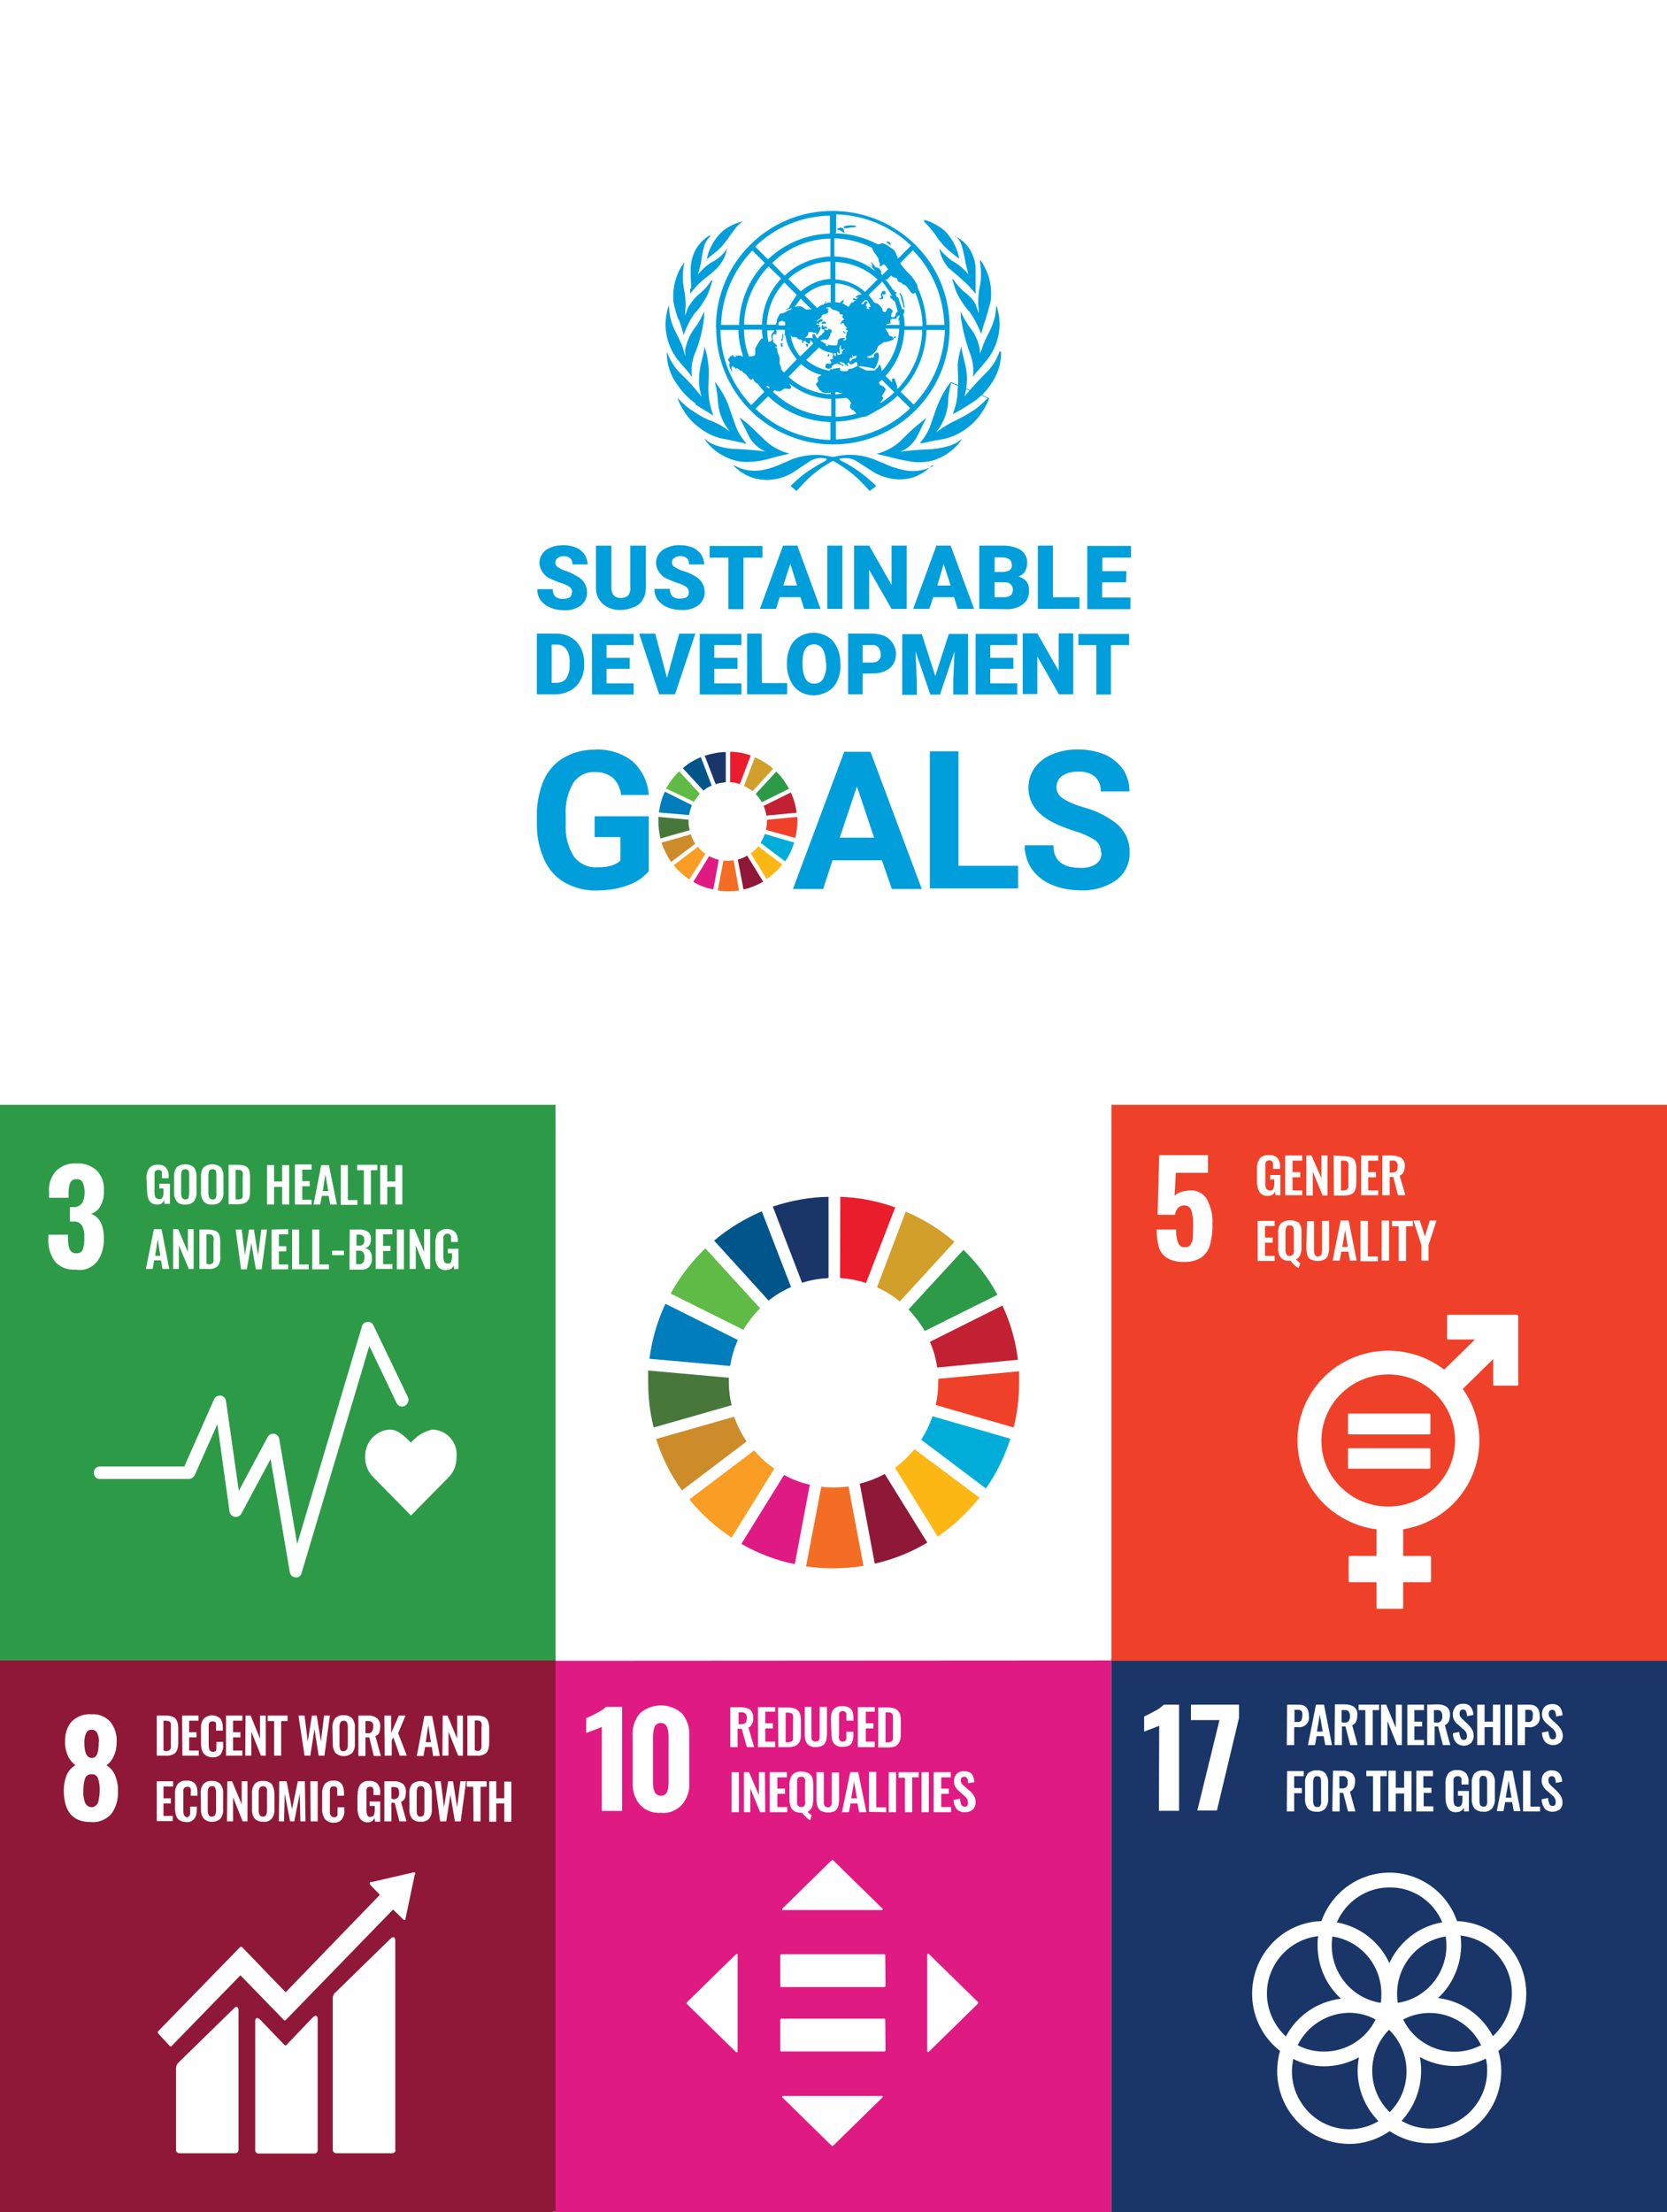 <svg xmlns="http://www.w3.org/2000/svg" id="Layer_2" width="520" height="690" viewBox="0 0 520 690"><rect x="0" y="0" width="520" height="690" fill="#333333" stroke="none"/><polygon id="bg" points="519.4 0 0 0 0 332.4 0 690 520 690 520 0 519.4 0" style="fill:#fff; stroke-width:0px;"></polygon><path d="M216.5,250.08c.49-.89,1.14-1.7,1.79-2.52l-6.41-6.98c-1.62,1.54-3,3.41-4.14,5.36l8.77,4.14h0Z" style="fill:#5fbb46; stroke-width:0px;"></path><path d="M232.08,245.13c.97.49,1.87,1.06,2.68,1.62l6.41-6.98c-1.62-1.46-3.65-2.68-5.68-3.57l-3.41,8.93h0Z" style="fill:#d19f2a; stroke-width:0px;"></path><path d="M246.7,247.16l-8.52,4.22c.41.97.73,1.95.89,3l9.42-.89c-.24-2.19-.89-4.3-1.79-6.33" style="fill:#c22033; stroke-width:0px;"></path><path d="M237.6,250.24l8.52-4.22c-1.06-1.95-2.35-3.82-3.98-5.36l-6.41,6.98c.73.81,1.3,1.54,1.87,2.52" style="fill:#2d9a47; stroke-width:0px;"></path><path d="M214.79,256.25v-.57l-9.42-.89v1.38c0,1.79.24,3.57.65,5.36l9.17-2.6c-.32-.81-.41-1.79-.41-2.68" style="fill:#48773c; stroke-width:0px;"></path><path d="M236.47,264.04c-.73.81-1.38,1.54-2.27,2.11l4.95,8.04c1.79-1.22,3.49-2.76,4.87-4.55l-7.55-5.68v.08h0Z" style="fill:#fdb714; stroke-width:0px;"></path><path d="M239.23,256.25c0,.89-.08,1.7-.32,2.6l9.17,2.52c.41-1.7.65-3.49.65-5.2v-1.38l-9.42.89-.08.57" style="fill:#ef412a; stroke-width:0px;"></path><path d="M217.71,264.12l-7.55,5.76c1.38,1.7,3.08,3.25,4.87,4.46l5.03-8.04c-.89-.57-1.7-1.3-2.35-2.19" style="fill:#f99d25; stroke-width:0px;"></path><path d="M214.95,254.22c.16-1.06.49-2.03.89-3.08l-8.44-4.22c-.97,2.03-1.54,4.14-1.87,6.49l9.42.81h0Z" style="fill:#007dbb; stroke-width:0px;"></path><path d="M238.01,274.92l-4.95-8.04c-.97.57-1.87.97-2.92,1.22l1.79,9.34c2.11-.49,4.14-1.3,6.17-2.44" style="fill:#8f1838; stroke-width:0px;"></path><path d="M238.58,260.14c-.32.97-.81,1.87-1.3,2.76l7.63,5.76c1.3-1.79,2.19-3.82,2.84-5.85l-9.17-2.68h0Z" style="fill:#00add8; stroke-width:0px;"></path><path d="M228.84,268.34c-.57,0-1.14.16-1.79.16-.49,0-.97,0-1.38-.08l-1.79,9.34c2.19.32,4.46.32,6.66,0l-1.7-9.42h0Z" style="fill:#f36e24; stroke-width:0px;"></path><path d="M227.78,243.99c1.06,0,2.03.24,3,.57l3.41-8.93c-2.03-.73-4.22-1.14-6.41-1.14v9.5h0Z" style="fill:#ea1d2d; stroke-width:0px;"></path><path d="M224.21,268.18c-1.06-.24-2.03-.65-3-1.14l-4.95,8.04c1.95,1.14,3.98,1.87,6.25,2.35l1.7-9.25h0Z" style="fill:#e01a83; stroke-width:0px;"></path><path d="M223.32,244.56c1.06-.32,2.03-.49,3.08-.57v-9.42c-2.19,0-4.38.49-6.58,1.14l3.41,8.85h.08Z" style="fill:#1a3668; stroke-width:0px;"></path><path d="M216.9,263.15c-.65-.89-1.14-1.87-1.38-2.92l-9.17,2.6c.73,2.11,1.7,4.14,3,6.01l7.55-5.68h0Z" style="fill:#cd8b2a; stroke-width:0px;"></path><path d="M219.42,246.59c.81-.65,1.62-1.22,2.6-1.54l-3.41-8.93c-2.03.89-3.98,2.03-5.6,3.49l6.41,6.98h0Z" style="fill:#00558a; stroke-width:0px;"></path><path d="M202.29,271.83c-1.79,2.03-4.14,3.57-6.74,4.38-3.08,1.14-6.41,1.54-9.58,1.54-3.41.08-6.74-.81-9.74-2.44-2.84-1.62-5.03-4.06-6.41-7.06-1.54-3.41-2.35-7.06-2.35-10.88v-2.84c-.08-3.82.65-7.55,2.11-11.12,1.3-2.92,3.49-5.44,6.25-7.06,2.92-1.7,6.17-2.52,9.5-2.52,4.22-.32,8.52.97,11.93,3.57,3,2.68,4.87,6.49,5.11,10.55h-8.61c-.24-2.03-1.14-3.98-2.6-5.36-1.54-1.22-3.57-1.87-5.52-1.79-2.68-.16-5.28,1.14-6.82,3.41-1.7,3-2.6,6.49-2.35,9.99v2.76c-.24,3.57.65,7.14,2.52,10.15,1.7,2.27,4.55,3.65,7.47,3.41,3.33,0,5.68-.73,7.06-2.11v-7.31h-8.04v-6.49h16.89v17.13l-.08.08h0ZM275.11,268.34h-15.42l-2.92,8.93h-9.42l15.99-42.78h8.2l15.99,42.78h-9.34l-3.08-8.93h0ZM262.04,261.28h10.63l-5.36-15.99-5.36,15.99h.08ZM298.9,270.05h18.67v7.06h-27.52v-42.78h8.93v35.72h-.08ZM343.46,265.99c0-1.46-.57-2.92-1.79-3.9-1.95-1.22-4.06-2.19-6.33-2.84-2.52-.81-4.95-1.7-7.23-2.92-4.87-2.6-7.31-6.17-7.31-10.63,0-2.19.65-4.38,1.95-6.25,1.38-1.87,3.41-3.41,5.6-4.22,2.6-1.06,5.36-1.54,8.2-1.46,2.84,0,5.6.57,8.2,1.62,2.27,1.06,4.14,2.6,5.6,4.63,1.3,2.03,2.03,4.38,1.95,6.82h-8.93c.08-1.7-.57-3.41-1.79-4.55-1.46-1.22-3.33-1.7-5.2-1.62-1.79-.08-3.57.41-5.03,1.3-1.14.81-1.79,2.11-1.79,3.57s.81,2.84,2.11,3.57c1.87,1.22,4.06,2.03,6.25,2.68,4.06,1.06,7.79,2.92,10.96,5.6,2.27,2.19,3.57,5.2,3.49,8.36.16,3.41-1.38,6.66-4.14,8.77-3.33,2.27-7.31,3.41-11.28,3.17-3.08,0-6.17-.57-9.01-1.79-2.52-1.06-4.63-2.76-6.17-4.95-1.38-2.11-2.19-4.71-2.11-7.31h8.93c0,4.71,2.84,7.06,8.44,7.06,1.7.08,3.49-.32,4.87-1.22,1.14-.81,1.79-2.11,1.7-3.57l-.16.08h0ZM178.5,184.73c0-.57-.24-1.22-.73-1.62-.73-.49-1.62-.97-2.6-1.22-1.06-.32-2.03-.73-3.08-1.22-2.19-.73-3.73-2.84-3.82-5.11,0-1.06.32-2.03.97-2.92s1.62-1.54,2.76-1.95c1.22-.49,2.6-.65,3.82-.65s2.68.24,3.82.73c1.06.41,1.95,1.22,2.68,2.11.57.97.97,2.03.97,3.17h-4.71c0-.65-.16-1.46-.73-1.95-.49-.41-1.22-.65-1.95-.65-.65,0-1.38.16-1.95.57-.41.32-.73.89-.73,1.46s.32,1.14.73,1.38c.89.57,1.79,1.06,2.84,1.3,1.14.41,2.19.97,3.17,1.54,1.95.97,3.17,2.92,3.17,5.03,0,1.62-.65,3.08-1.95,4.14-1.54,1.06-3.41,1.62-5.28,1.46-1.46,0-3-.24-4.38-.89-1.22-.49-2.19-1.3-2.92-2.27-.73-1.06-1.06-2.19-.97-3.41h4.79c0,.89.24,1.7.73,2.27.73.57,1.7.89,2.68.73.65,0,1.38-.08,1.95-.49.41-.32.65-.97.57-1.54h.16ZM201.48,170.28v12.91c0,1.38-.24,2.68-.97,3.82-.57,1.06-1.54,1.87-2.76,2.35-1.3.57-2.76.89-4.14.89-2.03.08-4.14-.57-5.6-1.95-1.46-1.3-2.19-3.17-2.11-5.11v-12.99h4.79v13.07c0,2.11,1.06,3.25,3,3.25.89,0,1.62-.24,2.19-.73.57-.73.89-1.7.73-2.68v-12.91h4.79l.08.08h0ZM214.87,184.73c0-.57-.24-1.22-.73-1.62-.73-.49-1.62-.97-2.6-1.22-1.06-.32-2.03-.73-3.08-1.22-2.19-.73-3.73-2.84-3.82-5.11,0-1.06.32-2.03.97-2.92s1.62-1.54,2.76-1.95c1.22-.49,2.6-.73,3.82-.65,1.3,0,2.68.24,3.82.73,1.06.41,1.95,1.22,2.68,2.11.57.97.97,2.03.97,3.17h-4.71c0-.65-.16-1.46-.73-1.95-.49-.41-1.22-.65-1.95-.65-.65,0-1.38.16-1.95.57-.49.32-.73.89-.73,1.46s.32,1.14.89,1.38c.89.57,1.79,1.06,2.84,1.3,1.22.32,2.27.89,3.33,1.46,1.95.97,3.17,2.92,3.17,5.03,0,1.62-.65,3.08-1.95,4.14-1.54,1.06-3.41,1.62-5.36,1.46-1.46,0-3-.24-4.38-.89-1.22-.41-2.19-1.3-3-2.27-.65-1.06-1.06-2.19-.97-3.41h4.79c0,.89.24,1.7.73,2.27.73.57,1.7.89,2.68.73.65,0,1.38-.08,1.95-.49.41-.32.57-.89.57-1.46h0ZM237.93,173.93h-6.01v16.07h-4.71v-16.07h-5.85v-3.65h16.48v3.65h.08,0ZM249.7,186.27h-6.49l-1.14,3.65h-5.03l7.23-19.73h4.46l7.23,19.73h-5.11l-1.14-3.65h0ZM244.34,182.62h4.3l-2.11-6.74-2.19,6.74h0ZM262.77,189.92h-4.71v-19.73h4.71v19.73ZM282.82,189.92h-4.71l-6.98-12.18v12.26h-4.71v-19.81h4.71l6.98,12.26v-12.26h4.71v19.73h0ZM297.6,186.27h-6.49l-1.22,3.65h-5.03l7.23-19.73h4.46l7.31,19.73h-5.11l-1.14-3.65h0ZM292.24,182.62h4.3l-2.19-6.74-1.95,6.74h-.16,0ZM305.47,189.92v-19.73h7.14c2.03-.08,4.06.32,5.85,1.38,1.3.97,2.03,2.52,1.95,3.98,0,.97-.24,1.79-.65,2.68-.49.73-1.22,1.3-2.03,1.62.97.24,1.79.73,2.44,1.54s.81,1.7.81,2.76c.08,1.7-.57,3.33-1.95,4.38-1.62,1.14-3.49,1.62-5.44,1.46l-8.12-.08h0ZM310.26,178.39h2.52c.81,0,1.54-.16,2.19-.57.49-.41.81-1.06.65-1.62,0-.65-.16-1.38-.81-1.79s-1.54-.57-2.27-.57h-2.27v4.55h0ZM310.26,181.56v4.71h3.08c.65,0,1.38-.16,1.95-.57.41-.41.65-1.06.65-1.7.08-1.22-.81-2.19-1.95-2.35l-3.73-.08h0ZM328.45,186.27h8.28v3.65h-12.99v-19.73h4.71v16.07h0ZM351.26,181.64h-7.47v4.71h8.85v3.65h-13.48v-19.73h13.64v3.65h-8.93v4.22h7.47l-.08,3.49h0ZM167.46,216.55v-18.92h6.09c1.54,0,3.08.32,4.46,1.14,1.38.73,2.35,1.87,3.08,3.17.73,1.46,1.14,3,1.14,4.63v.89c0,1.62-.32,3.25-1.14,4.63-.65,1.38-1.79,2.52-3.08,3.25-1.38.73-2.92,1.22-4.46,1.22h-6.25.16ZM172.09,201.13v11.85h1.54c1.22,0,2.27-.41,3-1.38.73-1.22,1.14-2.68,1.06-4.14v-.89c.08-1.46-.24-2.92-1.06-4.14-.73-.97-1.87-1.46-3.08-1.38h-1.54l.08.08h0ZM196.44,208.59h-7.23v4.55h8.44v3.49h-12.99v-18.92h12.99v3.49h-8.44v3.98h7.23v3.41ZM208.05,211.44l3.82-13.8h5.03l-6.33,18.92h-4.95l-6.25-18.92h5.03l3.65,13.8h0ZM230.05,208.59h-7.23v4.55h8.44v3.49h-12.99v-18.92h12.99v3.49h-8.44v3.98h7.23v3.41ZM237.68,213.06h7.87v3.49h-12.5v-18.92h4.55l.08,15.42h0ZM262.2,207.54c0,1.7-.32,3.33-1.06,4.87-.57,1.38-1.62,2.52-2.92,3.25s-2.84,1.22-4.3,1.22c-1.54,0-3-.32-4.3-1.14-1.3-.73-2.27-1.87-2.92-3.17-.73-1.46-1.14-3.08-1.22-4.71v-1.22c0-1.7.32-3.33,1.06-4.87.57-1.38,1.62-2.52,2.92-3.25,2.68-1.54,5.93-1.54,8.61,0,1.3.73,2.27,1.87,2.92,3.25.81,1.54,1.14,3.25,1.14,4.87l.08.89h0ZM257.57,206.73c.08-1.46-.24-3-.97-4.3-.57-.97-1.62-1.46-2.68-1.46-2.27,0-3.49,1.7-3.57,5.11v1.38c0,1.46.24,3,.97,4.3.57.97,1.62,1.54,2.76,1.46,1.14,0,2.11-.49,2.68-1.46.65-1.3,1.06-2.76.97-4.22v-.89h-.16v.08ZM269.1,210.14v6.41h-4.55v-18.92h7.55c1.38,0,2.68.24,3.82.73,1.06.49,1.95,1.3,2.6,2.27.57,1.06.97,2.11.97,3.33,0,1.7-.57,3.33-1.95,4.46-1.54,1.22-3.49,1.7-5.36,1.62l-3.08.08h0ZM269.1,206.65h3c.65,0,1.38-.16,1.95-.65.49-.49.81-1.22.65-1.95,0-.73-.16-1.54-.65-2.11-.49-.49-1.22-.89-1.95-.73h-3v5.44h0ZM287.53,197.72l4.22,13.15,4.22-13.15h6.01v18.92h-4.63v-4.46l.41-9.01-4.55,13.48h-3l-4.63-13.48.41,9.09v4.46h-4.55v-18.92h6.01l.08-.08h0ZM316.11,208.59h-7.23v4.55h8.44v3.49h-12.99v-18.92h12.99v3.49h-8.44v3.98h7.23v3.41ZM334.78,216.55h-4.46l-6.74-11.77v11.69h-4.55v-18.92h4.55l6.66,11.69v-11.69h4.55v19h0ZM352.39,201.21h-5.85v15.42h-4.55v-15.42h-5.6v-3.49h15.83v3.49h.16ZM290.78,145.11h0c-1.87,1.87-4.14,3.33-6.58,3.98-1.7.41-3.41.57-5.28.32-2.76-.32-5.28-1.3-7.47-2.84l-4.06-2.6c-1.46-.97-3.33-1.3-5.03-.97-.97,0-.32.57,0,.73,2.44,1.14,4.71,2.6,6.9,4.3,1.46,1.14,2.76,2.27,4.06,3.57l-2.03,1.54s-1.46-1.54-2.11-2.27c-2.6-2.76-5.6-5.03-8.93-6.9,0,0-.32-.16-.41-.16s-.32,0-.41.16c-3.33,1.87-6.33,4.14-8.85,6.9-.73.73-2.11,2.27-2.11,2.27l-1.87-1.54c1.3-1.3,2.6-2.44,3.98-3.57,2.11-1.54,4.46-3,6.9-4.3,0,0,.89-.57,0-.73-1.7-.41-3.57,0-5.03.97l-4.14,2.76c-2.11,1.54-4.71,2.6-7.47,2.84-1.7.32-3.57,0-5.28-.32-2.6-.73-4.87-2.11-6.74-3.98h.41c2.76,1.54,5.85,1.87,8.85,1.3,2.03-.41,4.14-1.14,6.01-2.03,1.46-.57,2.76-1.3,4.14-1.7,3.73-1.14,7.63-1.3,11.37-.32h.41c3.73-.97,7.63-.89,11.37.32,1.46.41,2.84,1.14,4.3,1.7,1.87.89,3.9,1.54,6.01,2.03,3,.73,6.17.32,8.93-.97l.57-.41h-.41v-.08h0ZM299.79,137.07c-1.14.97-2.6,1.7-4.06,2.11-2.11.57-4.3.97-6.49.97-2.84.16-5.44.32-8.2.73h0s-.32,0-.16,0h0c2.44-.97,4.3-2.84,5.44-5.2.89-1.7,2.27-4.87,2.76-5.44h0s-2.84,2.27-4.14,3.41-3,2.84-4.46,4.3c-2.03,1.7-4.46,3-7.06,3.57h0c.97.32,3.73.89,5.2,1.3,2.11.57,4.46.97,6.58,1.3,2.44.16,4.87,0,7.14-.97,3-1.14,5.76-3.33,7.63-6.01h-.16v-.08h0ZM308.07,124.17c-1.46,1.54-3,3-4.87,4.14-1.54.97-3.17,1.87-4.87,2.76-2.11.89-4.14,2.19-6.01,3.57l-.32.24h0c2.11-2.6,3.41-5.76,3.73-9.01,0-2.19.41-4.3.97-6.41M296.62,119.13h0c-2.03,2.44-3.41,5.28-4.55,8.28-.57,1.54-1.14,3.33-1.7,4.87-.73,2.19-1.87,4.14-3.41,5.85h0l.57.16c1.87-.41,3.73-.89,5.6-1.14,3-.41,6.01-1.7,8.44-3.57,2.6-1.87,4.55-4.3,6.01-7.14.41-.73.73-1.54.97-2.27l-11.93-5.03h0ZM311.8,109.63c-.89,2.6-2.44,5.03-4.46,6.9-2.27,2.27-4.46,4.71-6.49,7.14h0c.73-2.6.97-5.44.57-8.2-.32-2.27-1.3-4.87-1.54-7.63h0v.24c-.57,1.87-.97,3.73-1.14,5.6,0,2.27.32,5.2,0,7.63,0,2.76-.57,5.44-1.54,7.87h0c.97-.41,3.9-2.19,5.76-3.41,2.44-1.54,4.46-3.41,6.01-5.76,2.11-2.84,3.33-6.41,3.33-10.07v-.24h-.32l-.16-.08h0ZM305.63,111.26h0v-2.27c-.41-2.6-1.54-5.03-3.33-7.14-.97-1.46-1.87-3-2.6-4.63h0v1.54c.57,3.9,1.46,7.63,2.84,11.37.89,2.27,1.3,4.71.97,7.14v.24h0c.89-1.3,2.6-3,3.57-4.3,4.14-4.63,5.76-10.88,4.06-16.89,0-.41-.32-.73-.41-1.14h0c0,6.41-3.33,9.34-4.46,13.8-.57.97-.73,1.7-.89,2.44h0l.24-.16h0ZM300.76,91.04c-1.3-1.14-2.44-2.44-3.41-3.9h-.32s.97,3.33,1.54,4.46c.97,1.87,2.11,3.57,3.41,5.2,0,0,.16.24.32.24,1.54,2.19,2.84,4.63,3.73,7.14h0s.97-3.33,1.54-5.03.97-3.57,1.46-5.28c.57-4.63-.57-9.17-3.33-12.91h0v.97c.41,2.27.41,4.71,0,7.14-.41,1.87-.57,3.73-.57,5.76,0,.24.32,2.6.16,2.76-.16.16,0,0,0,0,0,0-.32-.89-.57-1.54l-.32-.89c-.73-1.62-2.03-3-3.65-4.14h0ZM298.08,73.67c.89.73,1.46,1.7,1.87,2.76.57,1.87.97,3.9,1.3,5.85.32,1.14.41,1.87.89,3.33h0c-1.46-1.7-3.17-3.17-5.2-4.3-1.3-.89-2.27-1.87-3.33-3l-.57-.73h0v.24c.41,2.19,1.46,4.14,2.84,5.76,1.3,1.14,2.6,2.11,3.9,3.33,1.7,1.46,3.17,3,4.55,4.71h0v-7.71c0-1.54-.32-3-.97-4.46-.97-2.44-2.76-4.3-5.03-5.6h-.41v-.24l.16.08h0ZM288.18,69.04c1.3,1.3,2.6,2.76,3.57,4.14.89,1.46,2.03,2.84,3.33,4.14.89.89,3.41,2.84,4.14,3.41h0c-.57-3.41-2.27-6.49-4.71-8.93-2.03-1.54-4.14-2.76-6.58-3.33h0l.57.41-.32.16h0ZM234.36,144.05c2.27-.16,4.46-.57,6.74-1.3,1.46-.41,4.14-.97,5.2-1.3h0c-2.6-.57-5.03-1.87-7.06-3.57-1.54-1.46-3-2.84-4.46-4.3-1.3-1.3-2.76-2.44-4.14-3.41h0s1.87,3.73,2.76,5.44c.97,2.27,3,4.14,5.28,5.2h-.16c-2.76-.41-5.44-.57-8.2-.73-2.11,0-4.3-.32-6.41-.97-1.46-.41-2.84-1.14-3.98-2.11h-.16c1.87,2.76,4.55,4.71,7.63,6.01,2.27.89,4.71,1.3,7.14.97l-.16.08h0ZM232.25,138.37h.57c-1.54-1.87-2.84-3.9-3.57-6.17-.57-1.54-1.14-3.33-1.7-4.87-.97-3-2.6-5.76-4.55-8.28h0v.16c.57,2.19.89,4.3.97,6.41.32,3.33,1.54,6.41,3.73,9.01,0,0,0,.16,0,0l-.32-.24c-1.87-1.46-3.98-2.6-6.33-3.41-1.7-.73-3.33-1.7-4.87-2.76-1.87-1.14-3.41-2.6-4.87-4.14h0c.32.89.57,1.54.97,2.27,1.46,2.84,3.41,5.28,6.01,7.14,2.44,1.87,5.28,3.17,8.44,3.57,1.54.32,3.41.73,5.28,1.14h0l.24.16h0ZM216.74,126.03c1.87,1.3,4.71,2.84,5.76,3.57h0c-.97-2.76-1.54-5.44-1.54-8.2,0-2.27.32-5.28,0-7.63-.16-1.87-.57-3.73-1.14-5.6v-.24h0c-.32,2.84-1.3,5.28-1.54,7.63-.41,2.76-.32,5.44.57,8.2h0c-2.03-2.6-4.14-5.03-6.41-7.14-2.03-1.87-3.41-4.3-4.46-6.9h0v.24c0,3.57,1.14,7.14,3.33,10.07,1.54,2.27,3.41,4.3,5.76,5.85h0l-.32.16h0ZM215.85,117.51h0v-.24c-.32-2.44,0-4.87.97-7.14,1.46-3.57,2.44-7.47,2.84-11.37v-1.54h0c-.73,1.54-1.54,3.17-2.6,4.63-1.7,2.03-2.76,4.63-3.33,7.14v2.27h0s-.32-1.46-.57-2.27c-1.3-4.46-4.46-7.14-4.46-13.8h0s-.32.73-.41,1.14c-1.7,5.85-.16,12.34,3.98,16.89.89,1.14,2.6,2.84,3.41,4.14h0l.16.16h0ZM211.71,99.49c.57,1.7,1.46,4.3,1.54,5.03h0c.89-2.6,2.11-5.03,3.73-7.14l.32-.24c1.3-1.54,2.44-3.33,3.41-5.2.57-1.3,1.46-4.14,1.54-4.46h-.32c-.97,1.46-2.11,2.76-3.41,3.9-1.54,1.14-2.84,2.76-3.9,4.63l-.32.89-.57,1.54h0s0-2.44.16-2.76c0-1.87-.16-3.9-.57-5.76-.41-2.27-.41-4.71,0-7.14,0-.16,0-.41.16-.57v-.41h0c-2.76,3.73-3.9,8.28-3.33,12.91.41,1.7.89,3.41,1.46,5.03l.08-.24h0ZM215.28,89.99v1.62h0c1.3-1.7,2.84-3.33,4.55-4.71,1.3-.97,2.6-2.03,3.9-3.33,1.46-1.54,2.6-3.57,3-5.76v-.24h0l-.41.73c-.97,1.14-2.11,2.27-3.41,3-2.03.97-3.73,2.6-5.2,4.3h0s-.16,0,0,0c.41-1.3.57-2.03.89-3.33.32-2.03.57-3.9,1.14-5.85.41-.97.97-1.87,1.87-2.76h0v-.16h-.41c-2.27,1.46-3.98,3.41-4.87,5.85-.57,1.46-.89,3-.89,4.63v1.54c0,1.14.16,3,.16,4.46h-.32ZM220.31,80.98h0s3.33-2.6,4.14-3.41c1.3-1.3,2.27-2.6,3.33-4.14s2.11-3,3.57-4.14l.32-.24h0c-2.44.57-4.71,1.7-6.58,3.33-2.44,2.44-4.14,5.44-4.71,8.93h.32l-.41-.32h0ZM258.79,110.77s-.41-.73-.57,0,.24.49.57,0ZM266.1,93.88s-1.3,1.14-1.14,1.46c.41-.49.81-.89,1.14-1.46ZM266.34,93.72s.89-.24.73-.41-.97-.41-.97-.24,0,.49.24.65h0ZM279.25,104.93s-.73.41-.57.41.41.16.57.16.32-.73,0-.73h0v.16ZM274.38,92.91s-.32.24,0,.41h.73c.16,0,.41-.24.41-.57s-.41-.73-.32-.89.41,0,.73,0,.32-.24.32-.41,0-.73-.57-.73-.73.73-.89.89v.73c.32.24.16.73-.41.73v-.16h0ZM281.04,92.91s.41,1.46.57,1.7c.16.24,0,1.3.41,1.3s0-.73,0-.89c0-.73-.32-1.46-.41-2.03,0-.41-.73-1.7-.97-1.7s.32.97.41,1.3,0,.24,0,.57h0v-.24h0ZM277.71,76.51s.32-.41-.16-.89c-.41-.41-1.3-.24-.97,0,.41.24.89.73,1.3.97h0l-.16-.08h0ZM263.34,72.37s0-.97-.57-1.3c-.57-.16-1.14,0-1.54.24-.41.57.57.24.89.57.32.24,1.3.89,1.46.73.16-.16-.16,0-.32-.16h.16l-.08-.08h0ZM267.07,70.5c-.89-.41-4.06-.24-3.9.41s1.87,0,2.27,0,2.27,0,1.46-.41h.16ZM257.9,107.36h-.32v.41c.32.16.57.16.73,0v-.41s-.73.16-.73,0h.32ZM256.6,101.03s.32-.16.41-.16,0,.16.32.16.57-.73-.32-.73-.73.73-.57.73h.16ZM257.74,101.76s-.41.16-.73.24c-.32.16,0-.41-.32-.57s-.41.24-.41.73c0,.41,0,.57.16.57s1.46.16,1.87.24c.41.16-.16-.89-.73-.97h.16v-.24h0ZM251.89,108.25s.32-.57.16-.89c-.16-.24-.73,0-.73,0,0,0,.16.73.41.73h0l.16.16ZM244.1,108.25v-1.14h-.32c-.32,0,0-.24-.16-.24s0,.57,0,.89.32.89.32.41h.16v.08ZM244.02,106.47s.32-1.14.32-1.7c0-.41-.32-.89-.32-.89v.73c0,.41,0,.97-.32,1.46,0,0,0,.57.16.24h.16v.16h0ZM223.32,102.08c0-20.05,16.32-36.45,36.61-36.29,20.21.16,36.45,16.32,36.29,36.53,0,20.05-16.32,36.45-36.53,36.29-9.58,0-18.92-3.9-25.65-10.63-6.9-6.9-10.72-16.24-10.63-25.82l-.08-.08h0ZM234.52,126.19l3.9-3.98c-.73-.89-1.54-1.7-2.11-2.6-.32,0-.57-.24-.89-.57-.32-.41-.57-.97-.73-.97s0,.41-.41.41-1.14-1.14-1.46-1.54c-.32-.41-.89-.57-1.14-.97-.32-.41-.32-.57-.41-.24-.16.24-1.14-.97-1.46-.89s0,.41,0,.41c0,0-.97-.97-1.3-.97s-.32.24-.32.73.41,1.3.32,1.3c-.57-.89-.97-1.87-1.14-2.84h.32s0-.24-.16-.57c-.16-.24-.32-.24-.41-.73-.16-.41.57-.24.41-.41,0-.16,0-.41.16-.57,0,0,.57,0,.73-.41s.32,0,.32.24.97.41.97.16-.41-.16-.41-.24c0-.16.57,0,.89,0s.41-.24.73,0c.32.16.57.24.89.24-.89-2.76-1.46-5.44-1.46-8.28h-5.6c0,8.77,3.57,17.05,9.5,23.38h0l.24-.08h0ZM257.66,93.88s-.41.41-.57.89c.57-.24,1.3-.41,2.03-.41v-5.6c-3,0-5.85,1.3-8.2,3.33l3.98,3.98s.89-.73,1.46-.97h.41s.89-.97.97-.97l-.08-.24h0ZM243.69,114.99v.24l.89.97,3.98-4.14c-1.87-2.19-3.17-4.71-3.57-7.47h-.32s0-.24.16-.41v-1.3h-2.68s.16.97,0,1.3-.57,0-.73,0-.57.73-.41,1.14c0,.24.16.57.16.89s-.16.41.32.73c.41.24.97.97.97,1.14s-.41-.16-.57.16c-.16.24.57,0,.57.73,0,.41,0,.73.16,1.14.32.41.41.97.57,1.54v1.7c.08.49.49.89.49,1.62h0ZM240.53,105.49s.16-1.46.32-1.54c.16-.16.57-.41.73-.89h-2.27c0,1.14.16,2.44.41,3.57.57,0,1.54-.41.89-1.46l-.08.32h0ZM238.98,120.43h0l.73.73.41-.41c0-.08-.89-.49-1.14-.32ZM248.56,92.02l-3.9-3.9c-3.41,3.57-5.28,8.28-5.44,13.15h2.76c.41-.73.32-1.3.41-1.7.16-.41.41-.89.57-1.14s.41-.73.89-.73c.89,0,1.14-.41,1.7-.73.57-.24,1.54-.41,1.46-.73-.16-.24-2.11.57-2.11.41s.73-.24.97-.57h.16c.73-1.46,1.54-2.76,2.52-4.06h0ZM247.91,95.75h0s1.3-.41,2.03-.16c.57.24.97.57,1.46.97h.73c.73-.41.32,0,.73,0h.32l-3.41-3.41-1.87,2.6h0ZM244.02,100.05s-.89.16-1.14.57v.89h2.03v-1.14c-.32,0-.65-.16-.89-.32h0ZM249.7,111.09l3.98-3.9s-.57-.89-.89-1.3h0v.32s0,.73-.32.97-1.14-.73-1.46-.89c-.16,0-.41,0-.41.24v.57s-.73-.41-.41-.57,0-.41-.32-.57-.73,0-.89-.24c-.16-.24-.41-.41-.73-.57h-.73c-.16,0-.41,0-.57-.24l-.32-.24c.41,2.27,1.3,4.46,2.84,6.33h0l.24.08h0ZM253.76,104.19h.57s.32,0,.32-.16v-.24h-.97s-.32-.24-.41-.24h-.57s-.41,0-.57.16h0v.41c-.41,1.14-.97.89-.89,1.3s0,0,.32,0h1.87s.16,0,.32.24c-.32-.41-.41-.89-.32-1.3h0l.32-.16h0ZM259.04,87.15v-5.6c-4.87.16-9.58,2.19-13.15,5.44l3.9,3.9c2.6-2.27,5.85-3.73,9.34-3.9h0l-.08.16h0ZM259.04,80v-5.6c-6.9.16-13.31,2.84-18.18,7.63l3.9,3.98c3.82-3.73,9.01-5.76,14.29-6.01h0ZM239.71,83.09c-4.71,5.03-7.47,11.45-7.63,18.18h5.6c.16-5.28,2.27-10.47,6.01-14.37l-3.98-3.82h0ZM232.08,102.9c0,2.84.57,5.6,1.54,8.28h0s1.14,0,1.7-.24c.57-.41,0-2.03.41-2.6s1.46-2.6,1.87-2.76c.41-.16.32.24.41.24-.16-.97-.32-2.03-.32-3h-5.6v.08h0ZM259.04,131.63c-7.14-.16-14.21-3-19.4-8.04l-3.98,3.9c6.33,6.01,14.61,9.5,23.38,9.74v-5.6h0ZM259.04,124.41c-4.87-.16-9.58-2.03-13.31-5.2l.32.24s1.14,1.3.57,1.7-1.3,0-1.7,0-1.14.73-1.54.89c-.41,0-.89,0-1.3-.16l-.41-.24-.57.57c4.87,4.71,11.45,7.47,18.18,7.63v-5.44h-.24ZM259.04,122.46c-.73.16-1.54.16-2.27,0-.57-.41-1.3-.89-1.3-1.14s-.89-.97-.89-1.46.89-.73.57-1.46c-.32-.73.32-.97,1.14-1.46-2.44-.57-4.55-1.7-6.41-3.41l-3.9,3.98c3.57,3.33,8.28,5.28,13.15,5.44v-.57l-.08.08h0ZM260.17,114.99s1.3-.24,1.7-.24,0,.73.32.89,2.11.24,2.27,0c.16-.24,0-.41.41-.57.73,0,1.3-.24,1.87-.57.16-.16.73-.24.73-.41s0-1.46-.57-1.14-.41.41-.89.57-.73.24-.97,0c-.32-.24,0-.57.32-.89s.73-.73.97-.73.89-.24.89-.73c0-.41-.97,0-1.14,0s0-.41,0-.57-.41.41-.16.73c.32.24-.32.41-.57.24s-.41.89-.32.97.41,0,0,.41-.32,0-.57.24c-.22.16-.22.35,0,.57.32.24,0,.73-.32.24-.32-.41-.73-.16-.73-.57s-.57-.24-1.14-.57c-.57-.24-.41.41.32.73.73.24.57.24.41.57-.16.24,0-.24-.89-.41s-.57-.41-.89-.41-.32.24-.73.24-.41.24-.73.41-.32.89-.73.97c-.41.16-1.54,0-1.54-.41s0-.97.41-1.14.73.24,1.14,0,.32-.57,0-.89l-.32-.24s.57-.16.89-.24c.32-.24.41-.57.73-.89.16,0,.41,0,.41-.24s-.16-.41,0-.57,0-.24.16-.24.32.41.32.41c0,0,0,.24.32.24.32-.16.73-.24.97-.41.32,0,0-.73,0-.73h.32c.32,0-.16-.16,0-.41s.73-.24.57-.41c-.16-.16-.41.24-.57.24s-.57-.24-.57-.57c0-.24.16-.57,0-.73s-.32.41-.32.57c-.16.24-.16.57,0,.89s0,1.14-.16,1.14-.41-.41-.57-.73h0v.41s0,.16-.16.16h-1.06s0,.24.16.41c0,.24.41.57.41.73s-.97.41-.97.24.32-.57.32-.73-.32-.57-.16-.73c-1.54-.16-3-.73-4.3-1.7l-3.98,3.9c2.03,1.7,4.46,2.84,7.14,3.33.32-.24.57-.73.89-.41.16.24.32-.32.65-.24h0ZM260.66,124.41v5.6c2.11,0,4.3-.41,6.49-.97-.41-.41-.57-.97-1.14-1.14-.57-.16-1.14-.89-.73-1.7.41-.89,0-.57-.16-1.14-.32-.41-.73-.89-1.3-.97-1.14.16-2.11.24-3.33.24h0l.16.08h0ZM263.34,122.54h-.89c-.89.24-.57-.41-1.87-.24v.73c.89,0,1.7-.24,2.6-.57h0c.08,0,.16.08.16.08h0ZM284.04,127.41l-4.06-3.98c-2.03,2.03-4.46,3.57-6.9,4.87-.89.57-1.7.97-2.6,1.46-.32.16-.73.24-.97.24h-.32c-2.76.89-5.6,1.46-8.44,1.46v5.6c8.77-.32,17.05-3.73,23.38-9.9h0l-.08.24h0ZM276.16,87.15h0c.89.97,1.7,2.03,2.44,3.33,0,0,0-.16.32,0s-.16.73.41.57.32.41,0,.73c.16.24.32.73.57.97.16,0,.32.16.41.24,0,.41.32.89.32,1.3.32.73.57,1.46.73,2.19.32-.24.57,0,.73.24,0,.41,0,.89-.32,1.3.32,1.3.41,2.44.41,3.73h5.6c0-3.57-.89-7.14-2.27-10.47-.16,0-.32.16-.41.24-.32.24-.73,0-.97-.41-.32-.41-1.54-2.27-2.03-2.27s-.73-.57-1.14-.73-.97-.24-.97-.73-.32-.73-.73-.73h0s-.97-.24-1.3-.73l-1.3,1.3h0l-.49-.08h0ZM279.74,121l.32.24c4.71-5.03,7.47-11.45,7.63-18.35h-5.6c-.16,5.28-2.27,10.47-5.85,14.37l2.03,2.03h0v-1.14c0-.16.89-.16.89.16,0,.41.32.89.41,1.3s.32.73.32,1.14h0l-.16.24h0ZM275.43,124.41s-.89.97-.73,1.3c1.54-.97,2.84-2.03,4.3-3.33l-3.9-3.9-.89.73s0,.89.57.97,1.54.89,1.46,1.46c-.32.57-.73,1.3-1.14,1.87-.32.24.73.41.41.89h-.08ZM276.41,101.35h4.14v-1.7h0c-.32.89-.32.41-.32.16s.16-.73.32-.97v-.57s-.32.41-.57.41c-.16,0-.32.57-.41.73s-.57,0-.89,0-1.3.24-.89.97-1.22.41-1.38.97h0ZM274.95,88.12l-4.06,3.9c.73.73,1.3,1.54,1.87,2.44.57,0,1.14.24,1.54.73.32.41,1.14,1.14.97,1.46,0,.24,0,.41.32.57s.57.16.73,0c.32-.41.32-.89.73-1.14s1.46.73,1.46.97-.32.24-.32.57c0,.24-.57,1.14,0,1.3s.89,0,1.14-.57,0-.57.32-.89.32-.16.41-.24c-.32-1.14-.57-2.19-.97-3.33,0,0-.32-.16-.41-.24-.32,0,0-.24-.41-.41s-.57-.24-.57-.89.41.16.57,0h0c-.89-1.54-2.03-3.17-3.17-4.63h0l-.16.41h0ZM270.24,93.56h-.41l-1.3,1.3h.89s.16-.97.73-.89c.57.16.73.41.32.57s0,.41-.32.57.32.41.32.73c0,.24-.57.24.32.57.89.24,0-.73,0-.73,0,0,.57.24.73,0v-.24s-.57-1.3-.97-1.7h0l-.32-.16h0ZM267.97,114.26h-.32c.89.57,1.7.89,2.6,1.3h2.6l.89-.89c.32-.24.41-.73.57-.97.16-.16.73,1.14.73,1.87v.24h0c3.33-3.57,5.28-8.28,5.44-13.31h-4.3s.41.73.73,1.14.32,1.14.73,1.14,1.14.57,1.14.97-2.6.97-2.84.97-.41,0-.57.24-.97.57-1.3.89-.41.97-.73,1.46c-.41.57-.89.97-1.46,1.46-.73.41-1.87.41-1.3.73.57.24,1.3.24,1.14,0s0-.24.32,0,.57,0,.57-.41,0-.73.16-.73.73-.41.97-.41.57.57.32,2.03c-.16.97-.57,2.03-1.14,2.84-.32.41-.57,0-.97,0-.57-.16-1.14-.24-1.87-.41-.16.16-1.87-.41-1.87-.16h-.24ZM294.59,102.9h-5.6c-.16,7.14-3,14.21-8.04,19.32l4.06,3.98c6.01-6.33,9.5-14.61,9.74-23.38l-.16.08h0ZM284.85,77.97l-4.06,4.14c.57.89,1.3,1.7,2.11,2.6.41.41.89.89,1.14,1.14.32.24,2.6,3.33,2.11,3.57h0c1.7,3.73,2.76,7.71,2.84,11.93h5.6c-.32-8.77-3.73-17.05-9.74-23.22h0v-.16h0ZM260.5,72.78c4.55,0,9.17,1.3,13.31,3.41.32,0,.73,0,.97-.24.57-.24,1.46.24,2.03.57s.73.57,1.3.89c.73.41,1.14.97,1.46,1.87,0,.73.73.73.41.97s0,.16.32.24l3.9-3.9c-6.33-6.01-14.61-9.5-23.38-9.74v5.6l-.32.32h0ZM260.5,80c4.55.16,9.01,1.7,12.58,4.63-.41-.57-.89-.97-.97-1.3s-1.54-.89-1.46-.97,1.3.73,1.46.57-.57-1.3-.57-1.3c.57.41,1.14.97,1.54,1.7.16.24.73,0,1.14.41s.41.73.73.97c.32.24.73.41.32.24s-.32-.24-.41,0,0,.41.32.89l1.87-1.87s-.89-1.3-1.14-1.46c-.32-.16-.73.24-.89.41s-.57.24-.57,0v-.73c0-.16-.16-.41-.32-.57,0-.41,0-.97-.32-1.3-.32-.41-.57-.89-.89-1.3-.41-.57-.73-1.14-.89-1.7-3.57-1.87-7.63-2.84-11.77-3v5.6l.24.08h0ZM260.5,87.15c3.41.16,6.74,1.54,9.34,3.9l3.9-3.9c-3.57-3.33-8.28-5.28-13.15-5.44v5.6l-.08-.16h0ZM260.5,94.21s.97.16,1.54.24c0-.24.41-.41.73-.73.32-.24.57-.41.41,0,0,.24-.16.57-.41.89.57.24.97.57,1.54.89l.32.24.57-.57h0s.41-.73.97-.89l1.7-1.7h0s-.57.41-.89.24.73-.97,1.3-.89h.16l.32-.24c-2.27-2.03-5.2-3.17-8.2-3.33v5.68l-.08.16h0ZM259.6,95.75s-1.3,0-1.87.24v.24s.73-.24.73.16-.57,0-.41.24.41,0,.41.24-.16.57-.41.89c-.32.16-1.54.24-1.7.73,0,.24-.32.57-.41.73-.32.24-1.3.89-1.3.97s.57,0,.73-.24.57-.24.89-.41c.32-.16.73.73,0,.73s-.57.89-.97.73-.41-.24-.57,0,.73.24.97.41-.41.41-.41.41v.24s.57-.24.73,0-.89,2.6-1.3,2.27c-.41-.24-.32,0-.57,0,.32.41.41.89.89,1.3.32-.24.57-.89.73-.89s0-.16.32-.24.32,0,.32-.24.73-.57.73-.97-.16-.41,0-.57.16-.16.32-.24c.16-.16.41.24.41,0s.57,0,.89.16.41,0,.57.24,0,.41,0,.41h.32c.16,0-.73.57-.57.89-.16.57-.41,1.14-.89,1.7-.32.24-.73,0-.97,0-.32,0-.32.24-.57.16-.32,0-.57,0-.73.16,1.14.97,2.6,1.54,4.14,1.54h.97s.32-.57.32-.97v-.57s.57-.73.89-.73.32.16.57,0c.32-.16.89,0,.89.16s-.73.24-.57.41.41.24.73,0c.16-.24.16-.57,0-.89s-.16-.24,0-.24.16-.73.32-.97c.16-.24-.41,0-.73,0s-.41-.57-.41-.73.41.41.73.57c.32,0,.57-.24.73-.57,0-.24-.57-.24-.73-.57-.16-.24.41,0,.41-.16s0-.41-.32-.57-.57-1.14-.89-1.14-.41.24-.57.24-.32,0-.32-.16c.32-.16.41-.41.57-.73,0-.41.73,0,.57-.57s-.73-.57-.41-.89c.16-.16.16-.41,0-.57,0,0-.32-.16-.41,0-.32,0-.57-.24-.57-.73,0-.41-.57-.16-.57-.24,0-.16-.57-.41-.97-.41s-.89-.24-1.14-.73c0-.16-.57,0-.41-.41s.73,0,.89,0v-.41.41l-.08.16h0ZM235.65,77l3.9,3.9c5.28-5.03,12.18-7.87,19.32-8.04v-5.6c-8.77.16-17.05,3.57-23.38,9.74h.16ZM224.94,101.35h5.6c.16-7.14,3-14.21,8.04-19.32l-3.9-3.9c-6.01,6.33-9.58,14.61-9.74,23.38h0v-.16h0Z" style="fill:#009edb; stroke-width:0px;"></path><g id="Layer_5"><path d="M231.88,414.76c1.48-2.42,3.2-4.68,5.22-6.7l-17.07-18.7c-4.29,4.13-7.95,8.88-10.83,14.11l22.68,11.3h0Z" style="fill:#5fbb46; stroke-width:0px;"></path><path d="M273.57,401.52c2.57,1.17,4.99,2.65,7.09,4.44l17.07-18.62c-4.52-3.9-9.66-7.09-15.2-9.43l-8.96,23.61h0Z" style="fill:#d19f2a; stroke-width:0px;"></path><path d="M312.69,407.21l-22.6,11.3c1.09,2.57,1.87,5.22,2.26,8.03l25.17-2.42c-.7-5.92-2.34-11.61-4.83-16.91" style="fill:#c22033; stroke-width:0px;"></path><path d="M288.46,415.15l22.68-11.3c-2.81-5.22-6.39-9.9-10.6-14.03l-17.14,18.62c1.95,2.03,3.66,4.29,5.07,6.7" style="fill:#2d9a47; stroke-width:0px;"></path><path d="M227.36,431.29v-1.56l-25.17-2.26v3.74c0,4.68.55,9.43,1.71,14.03l24.31-6.94c-.55-2.34-.86-4.75-.86-7.01" style="fill:#48773c; stroke-width:0px;"></path><path d="M285.26,452.01c-1.79,2.18-3.82,4.13-6.08,5.77l13.33,21.51c4.91-3.35,9.27-7.48,13.01-12.16l-20.26-15.12h0Z" style="fill:#fdb714; stroke-width:0px;"></path><path d="M292.66,431.29c0,2.34-.23,4.68-.78,6.94l24.31,7.01c1.17-4.6,1.71-9.27,1.71-13.95v-3.58l-25.17,2.34-.08,1.25" style="fill:#ef412a; stroke-width:0px;"></path><path d="M235.15,452.48l-20.11,15.2c3.74,4.6,8.18,8.65,13.17,11.92l13.33-21.51c-2.34-1.64-4.44-3.51-6.31-5.69" style="fill:#f99d25; stroke-width:0px;"></path><path d="M227.75,426.06c.47-2.81,1.25-5.53,2.42-8.1l-22.6-11.3c-2.57,5.46-4.21,11.22-4.99,17.14l25.17,2.26h0Z" style="fill:#007dbb; stroke-width:0px;"></path><path d="M289.31,481.24l-13.33-21.51c-2.42,1.32-5.07,2.34-7.79,3.04l4.68,24.94c5.77-1.32,11.3-3.51,16.37-6.55" style="fill:#8f1838; stroke-width:0px;"></path><path d="M290.87,441.73c-.86,2.57-2.03,4.99-3.51,7.33l20.18,15.2c3.35-4.75,5.84-9.97,7.64-15.51l-24.31-7.01h0Z" style="fill:#00add8; stroke-width:0px;"></path><path d="M264.69,463.63c-1.56.23-3.12.31-4.68.31-1.25,0-2.57,0-3.82-.23l-4.75,24.86c5.92.86,12,.78,17.92-.16l-4.68-24.78h0Z" style="fill:#f36e24; stroke-width:0px;"></path><path d="M262.04,398.63c2.73.16,5.46.7,8.1,1.56l9.12-23.61c-5.53-1.95-11.3-3.12-17.14-3.27l-.08,25.33h0Z" style="fill:#ea1d2d; stroke-width:0px;"></path><path d="M252.61,463.08c-2.81-.62-5.53-1.64-8.03-3.04l-13.33,21.51c5.22,2.96,10.83,5.14,16.68,6.31l4.68-24.78h0Z" style="fill:#e01a83; stroke-width:0px;"></path><path d="M250.19,400.11c2.65-.86,5.46-1.32,8.26-1.48v-25.33c-5.92.08-11.77,1.17-17.38,3.04l9.12,23.77h0Z" style="fill:#1a3668; stroke-width:0px;"></path><path d="M232.89,449.6c-1.64-2.42-2.88-4.99-3.9-7.71l-24.31,6.94c1.79,5.77,4.52,11.14,8.03,16.05l20.18-15.27h0Z" style="fill:#cd8b2a; stroke-width:0px;"></path><path d="M239.75,405.65c2.18-1.71,4.52-3.12,7.01-4.21l-9.12-23.61c-5.38,2.26-10.44,5.38-14.88,9.12l16.99,18.7h0Z" style="fill:#00558a; stroke-width:0px;"></path></g><path d="M232.57,534.49c.3.4.4.9.4,1.41,0,.4-.1.7-.2,1.11-.1.3-.3.5-.6.6s-.69.2-1.09.2h-.69v-3.72h.89c.4-.1.89.1,1.29.4h0ZM278.02,534.29c-.3-.2-.69-.2-1.09-.2h-.69v9.34h.69c.4,0,.79,0,1.19-.3.3-.2.4-.5.4-.9v-7.23c-.1-.3-.2-.6-.5-.7h0ZM246.96,543.13c.3-.2.4-.5.4-.8v-6.03c.1-.4.1-.8,0-1.21-.1-.3-.2-.5-.5-.7s-.69-.2-1.09-.2h-.69v9.24h.69c.4,0,.79-.1,1.19-.3h0ZM346.49,517.91h.2v172.09h-173.46v-171.99l173.26-.1-.1-.4h.1v.4h0ZM301.94,562.42c0,.3-.1.6-.2.8-.2.2-.5.4-.79.3-.3,0-.6-.1-.79-.3-.3-.2-.4-.5-.5-.9s-.2-.9-.2-1.31l-1.98.4c0,.7.1,1.41.5,2.11.2.5.6,1,1.19,1.31s1.19.5,1.89.4h0c.6,0,1.19-.1,1.79-.4.5-.3.89-.6,1.09-1.11.3-.5.4-1,.4-1.61,0-.7-.2-1.51-.6-2.11s-.79-1.11-1.39-1.51l-1.59-1.41c-.3-.2-.6-.5-.79-.8-.2-.3-.3-.7-.3-1s.1-.6.3-.8c.2-.2.5-.3.79-.3s.6.1.79.3c.2.2.3.4.4.7v1l1.98-.3c0-.4-.1-.9-.2-1.31-.1-.4-.3-.8-.5-1.11s-.6-.6-.89-.7c-.5-.2-.99-.3-1.49-.3-.89-.1-1.79.2-2.38.8s-.89,1.41-.89,2.31c0,.6.1,1.21.4,1.71s.6.9,1.09,1.31l1.59,1.41c.4.3.69.7.99,1,.2.5.3,1,.3,1.41h0ZM291.32,565.23h5.36v-1.61h-3.08v-4.12h2.38v-1.61h-2.38v-3.52h2.98v-1.61h-5.36v12.46h.1,0ZM267.6,544.94h5.26v-1.71h-2.78v-4.12h2.38v-1.61h-2.38v-3.62h2.78v-1.41h-5.26v12.46h0ZM270.28,565.23l-2.58-12.46h-2.48l-2.58,12.46h2.18l.5-2.71h2.18l.5,2.71h2.28ZM259.86,580.2s-.3-.1-.4,0l-15.38,15.07s-.1.2-.1.4c.07.07.17.1.3.1h30.86s.3-.1.2-.3c0-.07-.03-.13-.1-.2h0l-15.38-15.07ZM259.36,540.82c0,.7.1,1.51.3,2.11.2.6.6,1.11,1.09,1.41.6.4,1.39.6,2.18.5h0c.69,0,1.39-.1,1.98-.4.5-.3.89-.8.99-1.31.2-.6.3-1.31.3-2.01v-1h-2.18v2.11c0,.2-.1.5-.3.7-.2.2-.5.3-.79.3s-.6-.1-.79-.2c-.2-.2-.3-.4-.4-.7-.1-.4-.1-.7,0-1.11v-6.53c0-.3.1-.5.3-.7.5-.4,1.19-.4,1.69,0,.2.2.3.4.3.7v2.01h2.18v-1c0-.6-.1-1.31-.3-1.91-.2-.5-.6-1-1.09-1.21-.6-.3-1.39-.5-2.08-.4-.79-.1-1.49.1-2.18.5-.5.3-.89.9-1.09,1.41-.2.7-.3,1.41-.3,2.21l.2,4.52h-.01ZM258.27,563.72c-.3,0-.6-.1-.89-.3-.2-.2-.3-.5-.4-.8v-9.85h-2.28v8.44c0,.8.1,1.51.3,2.21.2.6.6,1.11,1.09,1.41.69.3,1.39.5,2.18.5h0c.69,0,1.39-.1,2.08-.4.5-.3.89-.9,1.09-1.41.2-.7.3-1.51.3-2.21v-8.44h-2.28v9.74c-.1.3-.2.6-.4.8-.1.2-.4.3-.79.3h0ZM251.03,540.82c0,.8.1,1.51.3,2.21.2.6.6,1.11,1.09,1.41.69.4,1.39.6,2.18.5h0c.69,0,1.39-.2,1.98-.5.5-.3.89-.8,1.09-1.41.2-.7.3-1.51.3-2.21v-8.44h-2.28v9.74c0,.3-.2.6-.4.8s-.6.3-.89.3-.6-.1-.89-.3c-.2-.2-.4-.5-.4-.8v-9.74h-2.08v8.44h0ZM247.75,553.07c-.5.3-.89.8-1.09,1.41-.3.7-.4,1.41-.4,2.21v4.62c0,.7.1,1.51.4,2.21.2.6.6,1.11,1.09,1.41.6.3,1.39.5,2.18.5h.3c.2.3.5.7.79.9.3.3.6.6.89.9.3.2.5.4.79.5h0l.5-1.51c-.1-.1-.4-.3-.4-.3l-.5-.4-.4-.4c.4-.2.79-.5.99-.8.3-.4.5-.8.6-1.31s.2-1.11.2-1.61v-4.72c0-.7-.1-1.51-.3-2.21-.2-.6-.6-1-1.19-1.41-1.49-.7-3.08-.7-4.47,0h.02ZM242.79,544.94h3.08c.79,0,1.59-.1,2.28-.4.6-.3.99-.8,1.29-1.31.3-.7.4-1.51.4-2.21v-4.52c0-.7-.1-1.51-.4-2.21-.2-.5-.69-1-1.29-1.31-.79-.3-1.59-.4-2.48-.4h-2.98l.1,12.36h0ZM236.44,544.94h5.36v-1.71h-3.08v-4.12h2.38v-1.61h-2.38v-3.62h3.08v-1.41h-5.36v12.46h0ZM193.97,532.38h-4.96c-.79.8-1.79,1.41-2.78,1.91-1.09.6-2.18,1.11-3.37,1.61v4.62c.3-.1.69-.3,2.18-.8s2.28-1,2.68-1h0v26.12h6.35v-32.45h-.1,0ZM212.72,562.92c1.59-1.91,2.48-4.32,2.28-6.83v-14.57c.2-2.51-.6-5.02-2.18-7.03-3.77-3.42-9.53-3.42-13.3,0-1.59,2.01-2.38,4.52-2.18,7.03v14.57c-.1,2.51.69,4.92,2.28,6.83h0c1.69,1.81,4.07,2.71,6.65,2.51,2.28.3,4.76-.7,6.45-2.51ZM230.09,639.87v-30.24s-.1-.2-.3-.2c-.07,0-.13.03-.2.1h0l-15.38,15.07s-.1.3,0,.4l15.38,15.07s.3.1.4,0c.1,0,.1-.1.1-.2ZM230.49,552.77h-2.28v12.46h2.28v-12.46ZM231.38,539.21l1.59,5.73h2.28l-1.79-6.13c.4-.1.69-.4.89-.7s.4-.7.5-1c.1-.4.1-.9.1-1.41,0-.7-.1-1.31-.5-1.91-.3-.5-.79-.9-1.39-1-.69-.2-1.49-.3-2.18-.3h-3.08v12.46h2.28v-5.73h1.3ZM238.62,552.77h-1.89v7.13l-3.08-7.13h-1.59v12.46h1.98v-7.43l3.08,7.43h1.59l-.1-12.46h.01ZM240.21,565.23h5.36v-1.61h-3.08v-4.12h2.38v-1.61h-2.38v-3.52h2.98v-1.61h-5.36v12.46h.1ZM275.34,653.83c-.07-.07-.17-.1-.3-.1h-30.86s-.3.1-.2.3c0,.07.03.13.1.2h0l15.38,15.07s.3.1.4,0l15.38-15.07s.2-.3.1-.4h0ZM276.14,630.03c0-.2-.1-.4-.3-.4h-32.05c-.2,0-.4.2-.4.4v9.44c0,.2.1.4.3.4h32.15c.2,0,.4-.2.4-.4l-.1-9.44h0ZM276.14,609.93c0-.2-.1-.4-.3-.4h-32.05c-.2,0-.4.2-.4.4v9.44c0,.2.1.4.3.4h32.15c.2,0,.4-.2.4-.4l-.1-9.44h0ZM276.43,563.72h-3.08v-11.05h-2.28v12.46h0l5.36.1v-1.51ZM279.51,552.77h-2.28v12.46h2.28v-12.46ZM280.6,543.23c.3-.7.4-1.51.4-2.21v-4.52c0-.7-.1-1.51-.4-2.21-.3-.5-.69-1-1.29-1.31-.79-.3-1.59-.4-2.38-.4h-2.98v12.46h3.08c.79,0,1.59-.1,2.38-.4.5-.4.99-.9,1.19-1.41h0ZM286.65,552.77h-6.35v1.71h1.98v10.75h2.28v-10.85h1.98l.1-1.61h0ZM287.45,565.23h2.28v-12.46h-2.28v12.46ZM305.11,624.5l-15.38-15.07s-.3-.1-.4,0c-.1,0-.1.1-.1.2v30.24s.1.2.3.2c.07,0,.13-.03.2-.1h0l15.38-15.07s.1-.3,0-.4ZM265.52,560.91h1.79l-.89-5.22-.89,5.22h0ZM249.94,563.62c.3,0,.6,0,.79-.2s.3-.4.4-.7c.1-.3.1-.6,0-.9v-5.83c.1-.3.1-.6,0-.9,0-.2-.2-.5-.4-.7-.3-.2-.6-.3-.89-.2-.3,0-.6.1-.79.2-.2.2-.3.4-.4.7v7.53c0,.3.2.5.4.7s.5.3.89.3h0ZM205.18,537.6c-.5.2-.79.6-.99,1-.3,1-.5,2.01-.5,3.01v14.37c0,2.71.79,4.12,2.48,4.12s2.38-1.31,2.38-4.12v-14.37c0-1-.1-2.11-.5-3.01-.5-1.11-1.79-1.51-2.88-1h.01Z" style="fill:#e01a83; stroke-width:0px;"></path><path d="M417,599.6c2.9-6.6,9.3-10.9,16.4-10.9,7.2-.1,13.7,4.2,16.5,10.9-7.3,1.2-13.4,6-16.5,12.7-3.1-6.7-9.2-11.4-16.4-12.7ZM437.9,630.3c4.6,8.8,15.4,12.2,24.1,7.6,0-.1-.1-.3-.2-.4-4.6-8.8-15.4-12.2-24.1-7.6,0,.1.1.3.2.4ZM435.8,621.9c0,1,.1,1.9.2,2.8,8.7-1.3,15.2-8.9,15.2-17.9,0-.9-.1-1.9-.2-2.8-8.7,1.3-15.2,8.9-15.2,17.9ZM520,516.7v173.3h-173.3v-172.8h173.3v-.5h0ZM473.4,531.7h0v12.6h2.3v-5.6h1.2c.3.1.6.1.9,0,1.6-.2,2.8-1.8,2.5-3.4,0-2.4-1.1-3.6-3.2-3.6h-3.7,0ZM469.5,544.3h2.2v-12.6h-2.2v12.6ZM469.4,552.3l-2.5,12.6h2.1l.5-2.8h2.2l.5,2.8h2.1l-2.5-12.6h-2.4ZM460.8,544.3h2.3v-5.6h2.6v5.6h2.3v-12.6h-2.3v5.3h-2.6v-5.3h-2.3v12.6ZM459.9,553.2c-.6.9-.9,2-.8,3v4.7c-.1,1.1.2,2.2.8,3.1.7.8,1.7,1.1,2.8,1.1,1,.1,2.1-.3,2.8-1.1.6-.9.9-2,.8-3.1v-4.7c.1-1.1-.2-2.2-.8-3-.7-.8-1.7-1.1-2.8-1-1-.1-2.1.3-2.8,1ZM453.2,534.8c0,.6.1,1.2.4,1.7s.6,1,1.1,1.3l1.6,1.4c.4.3.8.7,1,1.1.2.4.3.8.3,1.2,0,.3-.1.6-.2.9-.2.2-.5.3-.8.3-.4,0-.8-.2-1-.7-.2-.6-.4-1.2-.4-1.8l-2,.4c0,1,.3,2,.9,2.8h0c.6.7,1.6,1.1,2.5,1.1.6,0,1.1-.1,1.6-.4.5-.2.9-.6,1.1-1.1.3-.5.4-1.1.4-1.6,0-.7-.2-1.4-.5-2-.4-.6-.9-1.2-1.4-1.7l-1.5-1.4c-.3-.2-.5-.6-.8-.9-.2-.3-.2-.6-.2-1,0-.3.1-.7.3-.9.2-.2.5-.3.8-.3.4,0,.7.2.9.5.2.5.3,1,.3,1.6l2-.4c0-.9-.3-1.8-.8-2.5-.6-.7-1.4-1-2.3-1s-1.7.2-2.4.8c-.6.9-1,1.7-.9,2.6h0ZM451.7,564c.6,1,1.7,1.4,2.8,1.2.9,0,1.8-.5,2.1-1.4l.1,1.2h1.5v-6.4h-3.4v1.5h1.4v1.2c0,.6-.1,1.1-.3,1.7-.1.1-.2.2-.3.3-.6.4-1.4.3-1.9-.3-.2-.5-.3-1.1-.3-1.6v-6.4c0-.3.2-.5.4-.7.2-.2.6-.3.9-.3s.6,0,.8.2c.2.2.3.4.4.6v1.8h2.2v-.7c.1-1-.2-2-.8-2.8-.7-.7-1.7-1.1-2.8-1-1-.1-2.1.3-2.8,1.1-.6,1-.9,2.1-.8,3.3v4.2c0,1.3.3,2.4.8,3.3h0ZM445.2,531.7h0v12.6h2.3v-5.8h1.1l1.5,5.8h2.3l-1.7-6.2c.5-.2.9-.6,1.2-1.1.3-.6.4-1.3.4-2,.1-1-.2-1.9-1-2.6-.9-.6-1.9-.8-3-.8l-3.1.1h0ZM444,557.6v-3.6h3v-1.7h-5.2v12.7h5.3v-1.6h-3v-4.2h2.4v-1.6h-2.5,0ZM438.9,544.3h5.3v-1.6h-3v-4.2h2.4v-1.5h-2.4v-3.6h3v-1.7h-5.2v12.6h-.1,0ZM438,557.6h-2.6v-5.3h-2.3v12.7h2.3v-5.6h2.6v5.6h2.3v-12.6h-2.3v5.2h0ZM430.8,531.7h0v12.6h2v-7.5l3,7.5h1.5v-12.6h-1.9v7.2l-3-7.2h-1.6ZM428.3,554v11h2.3v-11h2v-1.7h-6.4v1.7h2.1ZM423.8,533.4h2.1v10.9h2.3v-10.9h2v-1.7h-6.4v1.7h0ZM416.3,544.3h2.3v-5.8h1.1l1.5,5.8h2.3l-1.7-6.2c.5-.2,1-.6,1.2-1.1.3-.6.4-1.3.4-2,.1-1-.2-1.9-1-2.6-.9-.6-1.9-.8-3-.8h-3l-.1,12.7h0ZM415.6,565h2.3v-5.8h1.1l1.5,5.8h2.3l-1.7-6.2c.5-.2.9-.6,1.2-1.1.2-.6.4-1.3.4-2,.1-1-.3-2-1-2.6-.9-.6-1.9-.9-2.9-.8h-3l-.2,12.7h0ZM410.5,531.7l-2.5,12.6h2.2l.5-2.8h2.2l.5,2.8h2.1l-2.5-12.6h-2.5ZM413.5,553.2c-.7-.8-1.7-1.1-2.8-1-1-.1-2,.3-2.8,1-.6.9-.9,2-.8,3v4.7c-.1,1.1.2,2.2.8,3.1.7.8,1.7,1.1,2.8,1.1,1,.1,2.1-.3,2.8-1.1.6-.9.9-2,.8-3.1v-4.7c.1-1-.2-2.1-.8-3ZM401.5,531.7l-.1,12.6h2.3v-5.6h1.3c.3.1.5,0,.8,0,1.6-.2,2.8-1.8,2.5-3.4,0-2.4-1-3.6-3.2-3.6h-3.6,0ZM401.4,565h2.3v-5.7h2.4v-1.6h-2.4v-3.7h3v-1.6h-5.2l-.1,12.6h0ZM367.8,531.7h-4.8c-.8.8-1.7,1.5-2.8,2-1.1.6-2.2,1.2-3.3,1.7v4.7l2.1-.8c1.4-.5,2.3-.9,2.6-1l-.1,26.5h6.3v-33.1h0ZM386.5,531.7h-15v4.8h8.9l-6.9,28.2h6.1l6.9-28.9v-4.1ZM476.1,621.9c0-12.2-9.5-22.2-21.6-22.7-4.1-11.8-16.9-18-28.6-13.8-6.4,2.3-11.4,7.4-13.7,13.8-12.4.4-22,10.9-21.6,23.4.2,6.7,3.4,13,8.7,17.1-.6,2-.9,4.2-.9,6.3,0,12.5,10.1,22.7,22.5,22.7,4.5,0,8.9-1.4,12.6-4,3.7,2.5,8,3.8,12.4,3.8,12.4,0,22.4-10.1,22.4-22.6,0-2.1-.3-4.2-.9-6.2,5.6-4.3,8.7-10.8,8.7-17.8h0ZM480.4,563.5h-3v-11.2h-2.3v12.7h5.3v-1.5ZM487.4,562.2c0-.7-.2-1.4-.5-2-.4-.6-.9-1.2-1.4-1.7l-1.5-1.4c-.3-.2-.5-.6-.8-.9-.2-.3-.2-.6-.2-1,0-.3.1-.7.3-.9s.5-.3.8-.3c.4,0,.7.2.9.5.2.5.3,1,.3,1.6l2-.4c0-.9-.3-1.8-.8-2.5-.6-.7-1.4-1-2.3-1-.9-.1-1.7.2-2.4.8-.6.6-.9,1.4-.9,2.3,0,.6.1,1.2.4,1.7s.6,1,1.1,1.4l1.6,1.4c.4.3.8.7,1,1.1.2.4.3.8.3,1.2,0,.3-.1.6-.2.9-.2.2-.5.3-.8.3-.4,0-.9-.2-1-.7-.2-.6-.4-1.2-.4-1.8l-2,.4c0,1,.3,2,.9,2.8h0v.1c1.1,1.1,2.8,1.3,4.2.6.5-.2.9-.6,1.1-1.1.2-.3.3-.9.3-1.4h0ZM487.5,541.5c0-.7-.2-1.4-.5-2-.4-.6-.8-1.2-1.4-1.7l-1.5-1.4c-.3-.2-.5-.6-.8-.9-.2-.3-.2-.6-.2-1,0-.3.1-.6.3-.9.2-.2.5-.3.8-.3.4,0,.7.2.9.5.2.5.3,1,.3,1.6l2-.4c0-.9-.3-1.8-.8-2.5-.6-.7-1.4-1-2.3-1s-1.7.2-2.4.8c-.6.6-.9,1.4-.9,2.3,0,.6.1,1.2.4,1.7s.7,1,1.1,1.3l1.6,1.4c.4.3.8.7,1,1.1.2.4.3.8.3,1.2,0,.3-.1.6-.2.9-.2.2-.5.3-.8.3-.4,0-.9-.2-1-.7-.2-.6-.4-1.2-.4-1.8l-2,.4c0,1,.3,2,.9,2.8h0c.6.7,1.6,1.1,2.5,1.1.6,0,1.2-.1,1.7-.4.5-.2.9-.6,1.1-1.1.1-.2.3-.8.3-1.3h0ZM404.8,637.9c2.6,1.4,5.4,2,8.3,2,6.8,0,13-3.9,16-10-2.5-1.4-5.4-2.1-8.3-2.1-6.8.1-13,4-16,10.1ZM430.7,624.7c.2-.9.2-1.8.2-2.8,0-9-6.5-16.6-15.3-17.9h0v.2c-1.4,9.9,5.4,19,15.1,20.5h0ZM418.3,623.4c-4.7-4.3-7.3-10.3-7.3-16.7,0-.9,0-1.9.2-2.8-9,1-16,8.7-16,17.9,0,5.1,2.2,9.9,5.9,13.4,3.5-6.6,9.9-10.9,17.2-11.8h0ZM433.3,633.1c-.1.1-.2.2-.2.2-6.9,7.2-6.7,18.6.4,25.5.1-.1.2-.2.2-.2,6.9-7.1,6.7-18.6-.4-25.5ZM423.9,641.7c-3.3,1.8-7.1,2.8-10.8,2.8-3.4,0-6.7-.8-9.7-2.3-.2,1.2-.4,2.5-.4,3.8h0c0,3.2.8,6.4,2.5,9.2,5,8.6,15.9,11.5,24.5,6.4-5.2-5.3-7.5-12.7-6.1-19.9ZM453.7,644.4c-3.8,0-7.5-1-10.8-2.8.3,1.4.4,2.9.4,4.3,0,5.8-2.2,11.4-6.1,15.6,2.7,1.6,5.7,2.4,8.8,2.4,9.9,0,17.9-8.1,17.9-18.1v-.1c0-1.2-.1-2.4-.4-3.6-3.1,1.5-6.4,2.3-9.8,2.3h0ZM477.8,536.7c.2-.4.4-.9.3-1.4.1-.4.1-.8,0-1.2-.1-.2-.2-.4-.4-.6-.3-.2-.7-.2-1-.2h-.9v3.8h.8c.4.1.8-.1,1.2-.4h0ZM418.6,557.8c.5.1,1-.1,1.4-.4.3-.4.5-1,.4-1.5.1-.5-.1-1-.4-1.5-.3-.3-.8-.5-1.3-.4h-.9v3.8h.8ZM409.9,554.5c-.2.4-.3.9-.3,1.4v5.8c0,.5.1,1,.3,1.4.2.4.6.6,1,.5.4.1.8-.1,1-.5s.3-.9.2-1.4v-5.8c0-.5-.1-1-.2-1.4-.2-.3-.5-.5-1-.5s-.9.1-1,.5ZM412.6,540.1l-.9-5.3-.9,5.3h1.8ZM448.1,537.3h0c.5.1,1-.1,1.4-.5.3-.4.5-1,.4-1.5.1-.5-.1-1-.4-1.5-.3-.3-.8-.5-1.3-.4h-.9v3.8l.8.1h0ZM462.7,563.5c.4.1.8-.1,1-.4v-.1h0c.2-.4.3-.9.2-1.4v-5.8c0-.5-.1-1-.2-1.4-.2-.3-.5-.5-1-.5-.4-.1-.8.1-1,.5s-.3.9-.2,1.4v5.8c0,.5.1,1,.2,1.4.2.3.6.5,1,.5ZM455.6,603.7c.1.9.2,1.9.2,2.8,0,6.3-2.6,12.4-7.2,16.7,7.3.9,13.6,5.3,17.1,11.9,3.2-3,5.3-7.1,5.8-11.5,1.1-9.9-6.1-18.8-15.9-19.9ZM405.9,536.7c.2-.4.3-.9.3-1.4.1-.4.1-.8,0-1.2-.1-.2-.2-.4-.4-.6-.3-.2-.7-.2-1-.2h-1v3.8h.9c.3.1.8-.1,1.2-.4h0ZM471.5,560.7l-.9-5.3-.9,5.3h1.8ZM419.3,537.3c.5.1,1-.1,1.4-.5.3-.4.5-1,.4-1.5.1-.5-.1-1-.4-1.5-.3-.3-.8-.5-1.3-.4h-.9v3.8l.8.1h0Z" style="fill:#1a3668; stroke-width:0px;"></path><path d="M81,566.1c-.2-.4-.3-.9-.3-1.4v-5.8c0-.5.1-.9.3-1.3l.1-.1c.6-.5,1.5-.5,2,.1.2.4.3.9.2,1.3v5.8c0,.5-.1,1-.3,1.4-.2.4-.6.5-1,.5s-.8-.1-1-.5ZM66.1,566.6c.4,0,.8-.2,1-.5.2-.4.3-.9.3-1.4v-5.8c0-.4-.1-.9-.3-1.3s-.5-.5-1-.5c-.4,0-.8.2-1,.5-.2.4-.3.8-.3,1.3v5.8c0,.5.1,1,.3,1.4s.6.6,1,.5ZM114.7,540.6c.5.1,1-.1,1.3-.5.3-.5.5-1,.4-1.5.1-.5,0-1-.3-1.4-.4-.3-.8-.4-1.3-.4h-.8v3.8h.7ZM124.1,560.7c.3-.5.5-1,.4-1.5h0c0-.5-.1-1-.3-1.4-.4-.3-.8-.4-1.3-.4h-.8v3.6l.7.2c.4,0,.9-.2,1.3-.5ZM106.2,545.8c.2.3.6.5,1,.4.4,0,.7-.2.9-.5h.1c.2-.4.3-.9.3-1.4v-5.8c0-.4-.1-.9-.3-1.3-.2-.4-.5-.5-1-.5s-.8.2-1,.5c-.2.4-.3.8-.3,1.3v5.9c0,.5.1,1,.3,1.4h0ZM132.8,543.4h1.6l-.8-5.3-.8,5.3ZM131.2,557.1c-.4,0-.8.2-1,.5-.1.4-.2.8-.2,1.3v5.8c0,.5,0,1,.2,1.4.2.4.6.5,1,.5s.8-.2,1-.5c.1-.4.2-.9.2-1.4v-5.8c.1-.4,0-.9-.2-1.3-.2-.4-.6-.5-1-.5ZM172.5,689.8v.1h.8v.1H0v-173.3h.1v.1h173v.4h.2v172.6h-.8ZM138,547.6h1.9v-7.5l3,7.5h1.5v-12.5h-1.8v7.2l-3-7.2h-1.5l-.1,12.5ZM119.9,535.1l.1,12.5h2.2v-4.8l.5-.9,2,5.7h2.2l-2.7-7,2.3-5.5h-2.1l-2.4,5.5v-5.5h-2.1ZM119.9,568.1h2.2v-5.8h1l1.5,5.8h2.2l-1.7-6.1c.5-.2,1-.6,1.2-1.1.2-.6.3-1.2.3-1.9.1-1-.2-1.9-.9-2.6-.9-.6-1.9-.9-2.9-.8h-2.9v12.5ZM111.8,547.7h2.2v-5.8h1.2l1.4,5.8h2.2l-1.7-6.2c.6-.2,1-.6,1.2-1.1.2-.6.3-1.2.3-1.9.1-1-.3-1.9-1-2.6-.9-.6-1.9-.9-2.9-.8h-2.9v12.6ZM111.5,564c0,1.1.2,2.2.8,3.2.6.8,1.5,1.3,2.5,1.2.9,0,1.7-.5,2-1.4l.2,1.2h1.6v-6.3h-3.3v1.4h1.6v1.2c0,.6-.1,1.2-.3,1.7-.2.3-.6.5-1,.5-.4.1-.8-.1-1-.5-.2-.5-.3-1.1-.3-1.6v-6.3c0-.3.1-.5.3-.7s.5-.3.8-.3.6,0,.8.2c.1.2.2.4.3.6v1.8h2.1v-.7c.1-1-.2-2-.8-2.8-.7-.7-1.7-1-2.7-.9-1-.1-2,.3-2.7,1.1-.6.9-.9,2.1-.8,3.2h-.1v4.2ZM103.7,539l.1,4.7c-.01.13-.02.26-.02.39,0,.89.3,1.82.82,2.61,1.5,1.4,3.8,1.4,5.3,0,.6-.8.9-1.9.8-3v-4.7c.1-1.1-.2-2.1-.8-3-.7-.7-1.7-1.1-2.7-1-1-.1-2,.3-2.7,1-.6.9-.9,2-.8,3ZM100.5,559.6v4.5c-.01.14-.02.28-.02.42,0,.96.3,1.91.82,2.78.7.8,1.7,1.3,2.8,1.2.9.1,1.9-.3,2.5-1,.6-.9.9-1.8.8-2.8v-1h-2.1v2.2c0,.3-.1.5-.3.7-.3.2-.5.2-.8.2-.4,0-.8-.2-1-.5-.2-.4-.4-1-.3-1.5v-6.7c.1-.6.6-1,1.2-.9.3,0,.6,0,.8.2.1.1.3.4.3.6v2.1h2.1v-1c0-1-.2-2-.8-2.8-.6-.7-1.6-1-2.5-.9-1-.1-2,.3-2.7,1.1-.6.9-.9,2-.8,3.1ZM93.1,535.1l1.9,12.5h1.8l1.3-8.3,1.3,8.3h1.8l1.7-12.5h-1.8l-1,8.1-1.3-8.1h-1.5l-1.3,8.1-1-8.1h-1.9ZM96.8,555.6l.1,12.5h2.2v-12.5h-2.3ZM91.1,564.3l-1.7-8.7h-2.3l-.1,12.5h1.6l.2-8.7,1.7,8.7h1.3l1.7-8.7.2,8.7h1.6l-.2-12.5h-2.2l-1.8,8.7ZM83.5,536.8h2v10.8h2.2v-10.8h2v-1.7h-6.2v1.7ZM78.6,559.5v4.7c-.1,1,.2,2.1.8,3,.7.7,1.7,1.1,2.7,1,1,.2,2-.2,2.7-1,.6-.8.9-1.9.8-3v-4.7c0-1.1-.3-2.2-.8-3-.7-.7-1.7-1.1-2.7-1-1-.1-2,.2-2.7,1-.6.9-.9,1.9-.8,3ZM76.5,547.6h1.9v-7.5l3,7.5h1.5v-12.5h-1.8v7.2l-2.9-7.2h-1.6l-.1,12.5ZM75.4,555.6v7.2l-3-7.2h-1.5l-.1,12.5h1.9v-7.5l3,7.5h1.5v-12.5h-1.8ZM70.5,547.6h5.1v-1.6h-2.9v-4.1h2.3v-1.6h-2.3v-3.6h2.9v-1.6h-5.1v12.5ZM62.7,539.2v4.6c0,1.1.2,2.2.8,3.1.7.8,1.7,1.2,2.7,1.2,1,.1,2-.2,2.7-1,.5-.9.8-1.8.7-2.8v-1h-2.1v2.2c0,.3-.1.5-.3.7-.3.2-.5.2-.8.2-.4,0-.8-.2-1-.5-.2-.5-.3-1-.3-1.5v-6.6c.1-.3.2-.5.4-.7s.5-.2.8-.2.6,0,.8.2c.2.1.3.4.3.6v2.1h2.1v-1c0-1-.2-2-.8-2.8-1.5-1.3-3.7-1.3-5.2.1-.6.9-.9,2-.8,3.1ZM62.6,559.5l.1,4.7c-.1,1,.2,2.1.8,3,1.5,1.4,3.8,1.4,5.3,0,.6-.8.9-1.9.8-3v-4.7c.1-1.1-.2-2.1-.8-3-.7-.7-1.7-1.1-2.7-1-1-.1-2,.3-2.7,1-.6.9-.9,1.9-.8,3ZM56.8,535.1l.1,12.5h5.1v-1.6h-3v-4.1h2.3v-1.6h-2.3v-3.6h2.9v-1.6h-5.1ZM59.5,559v1.1h2.1v-1c0-1-.2-2-.8-2.8-.7-.7-1.7-1-2.7-.9-1-.1-2,.3-2.7,1.1-.6.9-.9,2-.8,3.1v4.5c0,1.1.2,2.2.8,3.1.6.7,1.6,1.1,2.5,1.1,1,.2,2-.2,2.7-1,.6-.8.8-1.8.8-2.8v-1h-2.1v2.2c0,.3-.1.5-.3.7s-.3.4-.5.4c-.4,0-.8-.2-1-.5-.3-.5-.3-1-.3-1.5v-6.6c.1-.5.6-.9,1.2-.9.3,0,.6,0,.8.2.2.1.3.4.3.6.1.3.1.6,0,.9ZM48.9,547.6h2.9c.8.1,1.5-.1,2.2-.4.6-.3,1-.7,1.2-1.3.3-.7.4-1.5.4-2.3v-4.6c0-.7-.1-1.5-.4-2.2-.2-.6-.7-1.1-1.2-1.3-.7-.3-1.5-.4-2.3-.4h-2.8v12.5ZM36.8,558.7c.1-1.7-.3-3.4-.9-5-.6-1.3-1.5-2.4-2.7-3.1,1-.7,1.8-1.7,2.3-2.9.7-1.4.9-3,.9-4.6.1-2.3-.7-4.5-2.1-6.2-1.6-1.6-3.7-2.4-5.9-2.2-2.2-.2-4.4.7-6,2.2-1.5,1.7-2.2,4-2.1,6.3-.1,1.6.3,3.1.9,4.5.5,1.1,1.3,2.1,2.3,2.9-1.2.7-2.1,1.7-2.7,3-.6,1.5-.9,3.1-.9,4.8,0,6.6,2.8,9.9,8.3,9.9,2.4.3,4.8-.7,6.5-2.5,1.5-2,2.2-4.5,2.1-7.1ZM48.9,568h5v-1.6h-2.9v-3.9h2.3v-1.6h-2.3v-3.7h3v-1.6h-5.1v12.4ZM74.4,626.9c0-.34-.18-.94-.63-.94-.22,0-.51.14-.87.54l-17,16.6c-.7.6-1.1,1.5-1,2.5v25c0,.5.5,1,1,1h17.5c.6,0,1-.5,1-1v-43.7ZM99.1,629.6c0-.5-.4-1.5-1.6-.3l-8.2,8.6c-.1.1-.4.1-.5,0l-7.5-7.8c-1.4-1.4-1.7-.2-1.7.3v40.3c0,.5.5,1,1,1h17.5c.6,0,1-.5,1-1v-41.1ZM123.4,670.6h-.1v-65.5c0-.34-.18-.9-.63-.9-.22,0-.51.14-.87.5l-17,16.6c-.8.6-1.1,1.5-1,2.5v46.8c0,.5.5,1,1,1h17.6c.6,0,1-.5,1-1ZM129.6,584.5s0-.3-.1-.4c-.1,0-.2-.1-.3-.1h-.2l-13,3h-.5c-.2.3-.2.6,0,.8v.1l3,3.1-29.4,30.4-13.6-14.1c-.2-.1-.4-.1-.6,0l-3.7,3.8-21.9,22.5c-.1.2-.1.4,0,.6l3.7,4c.1.05.2.08.29.08s.16-.03.21-.08l21.5-22.1,9.9,10.2,3.7,3.8s.12.08.21.08.19-.03.29-.08l33.5-34.5,3.2,3.1c.2.2.5.2.7,0v-.3l2.9-13.8.2-.1ZM134.7,564.2v-4.7c.1-1.1-.2-2.1-.8-3-1.6-1.3-3.8-1.3-5.4,0-.6.9-.9,1.9-.8,3v4.7c-.1,1,.2,2.1.8,3,.7.7,1.7,1.1,2.7,1,1,.1,2-.2,2.7-1,.6-.8.9-1.9.8-3ZM135.1,547.7h2.1l-2.4-12.5h-2.4l-2.4,12.5h2.1l.5-2.8h2.1l.4,2.8ZM145.4,555.6h-1.8l-1,8.1-1.3-8.1h-1.5l-1.3,8.1-1-8.1h-1.9l1.7,12.5h1.9l1.3-8.3,1.4,8.3h1.8l1.7-12.5ZM151.8,555.6h-6.2v1.7h2l.1,10.8h2.2v-10.8h1.9v-1.7ZM152.2,545.9c.3-.8.4-1.5.4-2.3v-4.6c0-.7-.1-1.5-.4-2.2-.2-.6-.7-1.1-1.2-1.3-.7-.3-1.5-.4-2.3-.4h-2.9v12.5h3c.8.1,1.5-.1,2.2-.4.6-.3,1-.7,1.2-1.3ZM159.5,555.7h-2.2v5.2h-2.5v-5.3h-2.2v12.6h2.2v-5.7h2.5v5.7h2.2v-12.5ZM149.8,536.8c-.3-.1-.7-.2-1.1-.2h-.6v9.3l.6.2c.4.1.8,0,1.1-.2.2-.3.3-.5.4-.8v-6.3c.1-.4.1-.9,0-1.3,0-.2-.2-.5-.4-.7ZM28.7,548.3c1.5,0,2.1-1.6,2.1-5h.1c0-1-.2-1.9-.6-2.8-.3-.6-1-1-1.7-1s-1.4.3-1.7,1c-.4.9-.6,1.8-.6,2.8,0,3.4.7,5,2.4,5ZM51.8,546.2c.3,0,.7-.1,1.1-.3.2-.3.4-.5.4-.8v-7.6c-.1-.2-.3-.5-.5-.6-.3-.1-.7-.2-1-.2h-.8v9.3l.8.2h0ZM28.6,553.4c-1-.1-1.8.5-2.1,1.4-.4,1.2-.5,2.5-.5,3.8-.1,1.2.1,2.4.5,3.6.5,1.2,1.8,1.8,2.9,1.3.5-.3,1-.7,1.2-1.3.3-1.1.5-2.4.5-3.6.1-1.3-.1-2.6-.5-3.8-.2-.9-1.1-1.5-2-1.4Z" style="fill:#8f1838; stroke-width:0px;"></path><path d="M420.4,388.9h-1.7l.9-5.2.8,5.2h0ZM402.3,391.7c.4,0,.8-.1,1.1-.5.2-.4.3-.9.2-1.4v-5.7c0-.5-.1-.9-.2-1.4-.2-.3-.6-.5-1.1-.5-.4-.1-.8.1-1,.5s-.3.9-.3,1.4v5.8c0,.5.1.9.3,1.4.2.3.6.5,1,.4h0ZM453.9,449.4c-.1,11.4-9.4,20.5-20.9,20.5h0c-11.5,0-20.9-9.3-20.8-20.6,0-11.4,9.4-20.6,20.9-20.6s20.8,9.3,20.8,20.7ZM446.1,451.9s-.1-.2-.2-.2h-25.2s-.2.1-.2.2v6s.1.2.2.2h25.2s.2-.1.3-.2v-6h-.1,0ZM446.1,441.1s-.1-.2-.2-.2h-25.2s-.2.1-.2.2v6.1s.1.2.2.2h25.2s.2-.1.3-.2v-6.1h-.1,0ZM419,371.3c.4,0,.8-.1,1.1-.2.2-.2.4-.5.5-.8v-6.2c.1-.4.1-.8,0-1.2-.1-.3-.2-.5-.5-.7-.4-.2-.7-.2-1.1-.2h-.7v9.3h.7ZM434.2,365.7c.5,0,1-.1,1.4-.4.3-.4.4-.9.4-1.5.1-.5-.1-1-.4-1.4s-.8-.5-1.3-.4h-.8v3.8l.7-.1h0ZM347.2,517.5v.5h-.3v-.4h-.2v-173h173.3v172.9h-172.8ZM397.6,391.7h-3v-4.1h2.4v-1.6h-2.4v-3.6h3v-1.6h-5.3v12.5h5.3v-1.6h0ZM460.1,417.8l-9.6,9.4c-12.4-9.5-30.2-7.3-39.8,4.9-9.6,12.2-7.4,29.8,5,39.3,4,3,8.7,5,13.7,5.6v8.3h-8.4c-.2,0-.3.1-.3.3v7.6c0,.2.1.3.3.3h8.4v8.1c0,.1.1.2.3.2h7.7c.1,0,.2-.1.3-.2v-8.1h8.4c.2,0,.3-.1.3-.3v-7.6c0-.2-.1-.3-.3-.3h-8.4v-8.3c15.5-2.5,25.9-16.9,23.4-32.2-.7-4.1-2.3-8.1-4.8-11.6l9.5-9.3v8c0,.2.1.3.3.3h7.2c.2,0,.3-.1.3-.3v-21.4s-.1-.2-.2-.3h-.1v-.1h-21.6c-.2,0-.3.1-.3.3v7.1c0,.2.1.3.3.3h8.4ZM440.9,380.7l2.5,7.7h0v4.8h2.2v-4.8l2.5-7.7h-2.1l-1.5,5-1.6-5h-2ZM440.7,380.8h-6.5v1.7h2.1v10.8h2.3v-10.8h2.1v-1.7ZM431.2,372.8h2.3v-5.7h1.1l1.5,5.7h2.3l-1.8-6.1c.5-.2,1-.6,1.2-1.1.3-.6.4-1.3.4-1.9.1-.9-.3-1.9-1-2.5-.9-.5-1.9-.8-3-.8h-3v12.4h0ZM431,393.2h2.3v-12.5h-2.3v12.5ZM424.6,372.8h5.3v-1.5h-3.1v-4.1h2.4v-1.6h-2.4v-3.6h3.1v-1.6h-5.3v12.4h0ZM424.4,393.4h5.4v-1.5h-3.1v-11.1h-2.3v12.6h0ZM416,360.4h0l.1,12.5h3.1c.8,0,1.6-.1,2.3-.4.6-.3,1-.7,1.2-1.3.3-.7.4-1.5.4-2.3v-4.5c0-.8-.1-1.5-.4-2.2-.2-.6-.7-1-1.2-1.2-.8-.3-1.6-.4-2.4-.4l-3.1-.2h0ZM415.7,393.2h2.2l.5-2.8h2.2l.5,2.8h2.1l-2.5-12.5h-2.5l-2.5,12.5h0ZM407.5,360.4h0v12.5h2v-7.5l3.1,7.5h1.5v-12.5h-1.9v7.1l-3.1-7.1h-1.6ZM407.5,389.2c0,.8.1,1.5.3,2.3.2.6.6,1.1,1.1,1.4h0v-.1c1.4.7,3,.7,4.3,0,.5-.3.9-.8,1.1-1.4.2-.8.3-1.5.3-2.3v-8.3h-2.2v8.8c0,.6,0,1.1-.2,1.7-.1.2-.2.3-.4.4-.6.4-1.4.2-1.7-.4-.2-.6-.2-1.1-.2-1.7v-8.7h-2.2l-.2,8.3h0ZM400.9,372.8h5.3v-1.5h-3v-4.1h2.4v-1.6h-2.4v-3.6h3v-1.6h-5.3v12.4h0ZM399.5,381.6c-.6.9-.9,1.9-.8,3v4.6c-.1,1.1.2,2.2.8,3,.7.8,1.8,1.2,2.8,1h.3c.3.5.7,1,1.2,1.4h0c.4.4.8.7,1.3.9l.5-1.5c-.5-.3-.9-.7-1.3-1.2,1.1-.5,1.7-1.8,1.7-3.7v-4.7c.1-1-.2-2.1-.8-3-1.7-1.1-4-1.1-5.7.2h0ZM392.1,368.6c0,1.1.2,2.2.8,3.2h0c.6.9,1.6,1.3,2.7,1.2,1,0,1.8-.5,2.1-1.4l.2,1.2h1.5v-6.3h-3.2v1.4h1.3v1.2c0,.6-.1,1.1-.3,1.7-.2.4-.6.6-1.1.5-.4,0-.8-.2-1.1-.5-.2-.5-.3-1-.3-1.6v-6.3c0-.3.2-.5.4-.7.2-.2.5-.3.8-.3s.6.1.8.2c.2.2.3.4.4.6v1.9h2.2v-.6c.1-1-.2-2-.8-2.8-.7-.7-1.8-1.1-2.8-.9-1.1-.1-2.1.3-2.8,1.1-.6,1-.9,2.1-.8,3.2v4h0ZM366.9,383.5h-6.1c0,1.9.2,3.7.7,5.5.4,1.4,1.3,2.6,2.6,3.4h0c1.6.9,3.4,1.3,5.2,1.2,2,.1,4-.4,5.6-1.5,1.3-1,2.2-2.4,2.6-4,.5-2.1.8-4.3.7-6.4.2-2.6-.5-5.3-1.7-7.6-1-1.8-3-2.9-5.1-2.8-1,0-2,.2-3,.5-.8.2-1.4.6-2,1.2l.4-7.2h10v-5.5h-15.2l-.5,18.6h5.4c.4-2,1.4-2.9,2.8-2.9,1-.1,2,.5,2.3,1.5.5,1.4.6,3,.6,4.5,0,1.7-.1,3.1-.1,4,0,.8-.3,1.5-.7,2.2-.4.6-1.1.9-1.8.8-.9.1-1.8-.5-2.1-1.3-.5-1.5-.7-2.8-.6-4.2h0ZM346.7,517.5v.4h.2v-.4h-.2ZM520,517.5h-172.8v.5h172.8v-.5Z" style="fill:#ef412a; stroke-width:0px;"></path><path d="M75.3,373.9c-.3.1-.7.2-1.1.2h-.7v-9.2h.7c.4,0,.8,0,1.1.2.2.1.3.4.4.6.1.4.1.9,0,1.3v6.2c0,.2-.2.5-.4.7ZM66.2,394.1c.2-.2.4-.4.4-.7v-6.3c.1-.4.1-.8,0-1.2-.1-.3-.2-.5-.4-.7-.3-.2-.7-.2-1.1-.2h-.7v9.2l.7.1c.4.1.7,0,1.1-.2ZM173.1,345h0s.2,0,.2,0v172.8h0v.1h-.7s-172.6,0-172.6,0v-.1h172.36s-172.36,0-172.36,0v-173.2h173.3v.4h-.2ZM127.8,395.8h1.9v-7.4l3,7.4h1.5v-12.4h-1.9v7.1l-3-7.1h-1.5v12.4ZM118.6,375.7h2.2v-5.5h2.5v5.5h2.2v-12.3h-2.2v5.1h-2.5v-5.1h-2.2v12.3ZM123.8,383.5v12.4h2.2v-12.4h-2.2ZM119.5,388.6v-3.6h2.9v-1.6h-5.2v12.4h5.2v-1.5h-2.9v-4.1h2.3v-1.6h-2.3ZM111.4,365h2.1v10.7h2.2v-10.7h2v-1.7h-6.3v1.7ZM113.9,389.3c1.2-.3,1.8-1.2,1.8-2.7.1-.9-.2-1.8-.9-2.4-.8-.5-1.8-.8-2.7-.7h-3l-.1,12.5h3.5c1,.1,2-.2,2.7-.9.6-.8.9-1.7.8-2.7,0-1.8-.7-2.8-2.1-3.1ZM106.3,375.8h5.2v-1.5h-3v-10.9h-2.2c0-.1,0,12.4,0,12.4ZM103.6,390.1v1.4h3.7v-1.4h-3.7ZM97.8,375.7h2.1l.5-2.7h2.1l.5,2.7h2.1l-2.5-12.3h-2.4l-2.4,12.3ZM97.4,395.9h5.2v-1.5h-3v-10.9h-2.2v12.4ZM92,375.7h5.2v-1.5h-2.9v-4.2h2.3v-1.6h-2.3v-3.6h2.9v-1.6h-5.2v12.5h0ZM91.1,395.9h5.2v-1.5h-3v-10.9h-2.2v12.4ZM83.3,375.7h2.2v-5.5h2.5v5.5h2.2v-12.3h-2.2v5.1h-2.5v-5.1h-2.2v12.3ZM87,388.7v-3.7h2.9v-1.6l-5.2.1h0v12.4h5.2v-1.5h-2.9v-4.1h2.3v-1.6h-2.3ZM79.2,383.5h-1.5l-1.3,8-1-8h-1.9l1.7,12.4h1.8l1.4-8.2,1.4,8.2h1.8l1.7-12.4h-1.8l-1,8s-1.3-8-1.3-8ZM71.3,375.6h3c.8,0,1.5-.1,2.2-.4.5-.3.9-.8,1.2-1.3.2-.7.3-1.5.3-2.3v-4.5c0-.7-.1-1.5-.3-2.2-.2-.5-.7-1-1.2-1.2-.7-.3-1.6-.4-2.3-.4h-2.9v12.3ZM62.7,367.1v4.6c-.1,1.1.2,2.1.8,3,.7.8,1.7,1.1,2.7,1,1,.1,2-.3,2.7-1,.6-.9.9-1.9.8-3v-4.6c.1-1-.2-2.1-.8-3-1.6-1.3-3.8-1.3-5.4,0-.6.9-.9,1.9-.8,3ZM62.2,395.8h2.8c.8.1,1.5-.1,2.2-.4.5-.3,1-.7,1.2-1.3.3-.7.4-1.5.3-2.3v-4.5c0-.8-.1-1.5-.3-2.2-.2-.5-.7-1-1.2-1.2-.7-.3-1.6-.4-2.3-.4h-2.7v12.3ZM54.3,367.1v4.6c-.1,1.1.2,2.1.8,3,.7.8,1.7,1.1,2.7,1,1,.1,2-.3,2.7-1,.6-.9.9-1.9.8-3v-4.6c.1-1-.2-2.1-.8-3-1.6-1.3-3.8-1.3-5.4,0-.6.9-.9,1.9-.8,3ZM54,395.8h1.8v-7.4l3.1,7.4h1.5v-12.4h-1.8v7.1l-3-7.1h-1.6v12.4ZM45.7,367.6l.2,4h0c0,1.1.2,2.2.8,3.1.6.7,1.5,1.1,2.4,1,.9.1,1.8-.5,2.1-1.4l.1,1.2h1.7v-6.3h-3.3v1.5h1.3v1.2c0,.6-.1,1.1-.3,1.6-.2.4-.6.6-1.1.5-.4,0-.8-.2-1.1-.5-.2-.5-.3-1-.3-1.6v-6c0-.6.6-1,1.2-1,.3,0,.5,0,.8.2.2.2.3.4.3.6v1.8h2.1v-.6c.1-1-.2-1.9-.8-2.7-.7-.7-1.6-1-2.6-.9-1-.1-2,.3-2.7,1.1-.6,1-.9,2.1-.8,3.2ZM45.5,395.8h2.1l.5-2.7h2.1l.5,2.7h2.1l-2.4-12.4h-2.4l-2.5,12.4ZM30.3,393.5h0c1.5-2.1,2.2-4.7,2.1-7.3,0-4-1.3-6.6-4-7.6,1.2-.4,2.3-1.2,2.9-2.4.8-1.4,1.2-3,1.1-4.7.2-2.4-.6-4.7-2.2-6.4-1.8-1.6-4.1-2.4-6.4-2.2-2.3-.2-4.6.7-6.3,2.3-1.6,1.8-2.4,4.1-2.2,6.5v1.9h6.1v-1.5c0-1.1.1-2.2.5-3.2.4-.7,1.1-1.2,1.9-1.1.8-.1,1.6.3,2,1,.4,1,.6,2,.6,3.1,0,1.2-.2,2.5-.9,3.5-.7.8-1.7,1.2-2.7,1.1h-1v4.5h1.1c1.1-.1,2.1.4,2.7,1.3.6,1.2.8,2.5.7,3.9.1,1.2-.1,2.4-.5,3.6-.4.8-1.1,1.2-2,1.1-.8.1-1.6-.4-2-1.1-.5-1.1-.6-2.4-.6-3.6v-1.1h-6.1v1.1c-.2,2.6.5,5.1,2,7.2,1.6,1.9,4,2.8,6.5,2.6,2.7.5,5.1-.6,6.7-2.5ZM94,490.9h0s21.2-71.1,21.2-71.1l8.5,17.8c.5,1,1.6,1.4,2.6.9.1,0,.1-.1.1-.1.9-.5,1.3-1.7.8-2.7l-10.7-22.3c-.3-.7-1.1-1.2-1.9-1.1-.8.1-1.5.6-1.7,1.4l-20.2,67.9-5.6-32.8c-.1-.8-.8-1.5-1.6-1.6-.8-.1-1.7.3-2,1l-9,16.8-4-28c-.1-.9-.8-1.6-1.7-1.7-.8-.1-1.7.4-2,1.1l-9.3,21h-26.5c-1.1.1-1.9,1.1-1.7,2.2.1,1.1,1.1,1.9,2.2,1.7h27.4c.8,0,1.4-.5,1.8-1.1l7.1-16,3.8,27.3c.1.6.5,1.1,1,1.4.9.5,2.1.2,2.7-.8l9.1-17,6,35.3c.2.9.9,1.6,1.8,1.6h.2c.6.1,1.3-.4,1.6-1.1ZM135.3,445.9h-.5c-2.6.6-4.9,2-6.6,4.1-1.5-1.6-4.1-4.1-6.4-4.1-4.5.1-8,3.9-7.9,8.5v.2c0,2.3.9,4.5,2.5,6.1l11.8,12,11.8-12c1.6-1.6,2.4-3.8,2.4-6.1.5-4.5-2.7-8.3-7.1-8.7ZM143,389.5h-3.3v1.4h1.3v1.1c0,.6-.1,1.1-.3,1.6-.2.4-.6.6-1.1.5-.4,0-.8-.2-1-.5-.2-.5-.3-1-.3-1.6v-6.2c.1-.3.2-.5.4-.7.2-.2.5-.3.8-.3s.5,0,.8.2c.2.2.3.4.4.6v1.8h2.1v-.4c.1-1-.2-1.9-.8-2.7-1.6-1.4-3.9-1.3-5.4.2-.6,1-.8,2-.8,3.2v4.2c-.1,1.1.2,2.2.8,3.1.6.9,1.7,1.3,2.8,1.1.9,0,1.8-.5,2.1-1.4l.2,1.2,1.3-.1h0v-6.3ZM66.3,374.1c.4.1.8-.1,1-.4v-.1c.2-.4.3-.9.2-1.4v-5.7c0-.5-.1-.9-.2-1.4-.5-.5-1.3-.6-1.9-.1l-.1.1c-.2.4-.3.9-.3,1.4v5.7c0,.5.1,1,.3,1.4.2.3.6.5,1,.5ZM113.3,388.1c.3-.4.4-.9.3-1.4.1-.5-.1-1-.5-1.3-.5-.3-1-.4-1.5-.3h-.4v3.4h.8c.5.1,1-.1,1.3-.4ZM57.8,374.1c.4,0,.8-.1,1-.4v-.1c.1-.4.2-.9.2-1.4v-5.7c0-.5,0-1-.2-1.4-.5-.5-1.4-.6-1.9-.1l-.1.1c-.2.5-.3.9-.3,1.4v5.7c0,.5.1,1,.3,1.4.2.3.6.5,1,.5ZM101.5,366.3l-.8,5.2h1.7l-.9-5.2ZM49.2,386.5l-.8,5.2h1.6l-.8-5.2ZM113.9,389.3s0,0,0,0h0ZM111.9,390.1h-.8v4.2h.8c.5.1,1-.1,1.4-.5.3-.5.4-1,.4-1.6s-.1-1.1-.4-1.6c-.4-.4-.9-.6-1.4-.5Z" style="fill:#2d9a47; stroke-width:0px;"></path></svg>